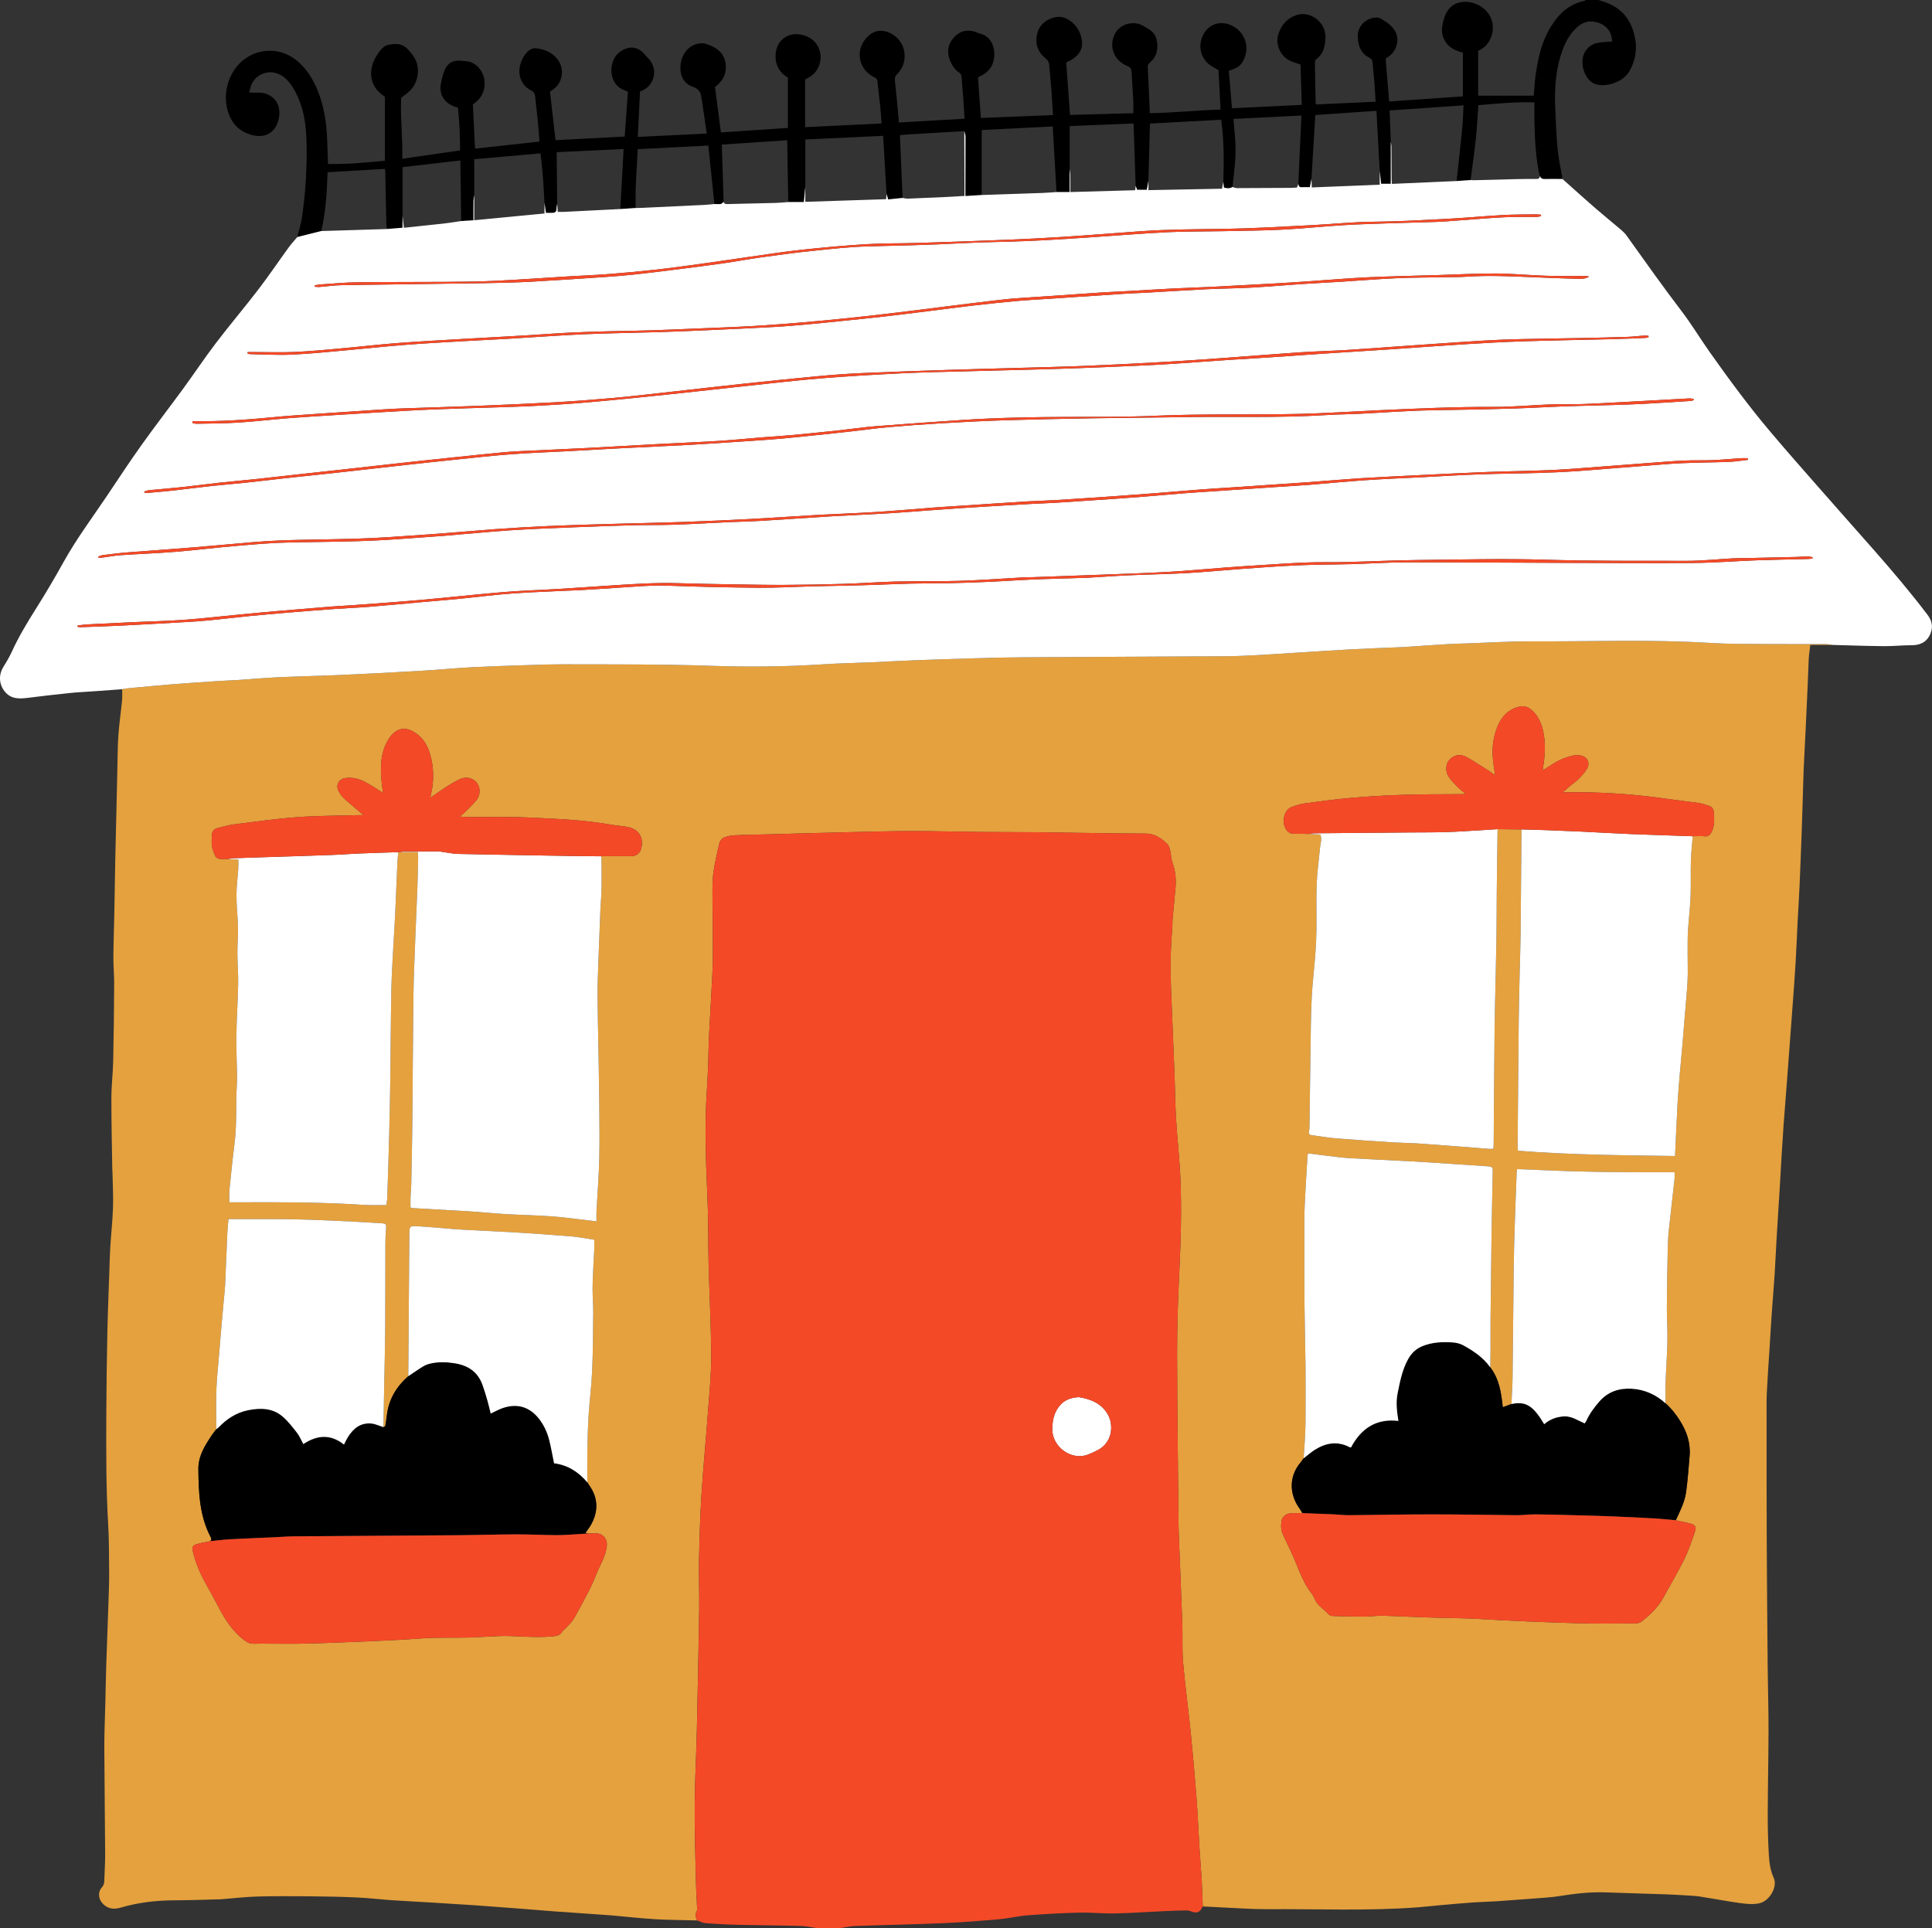 <?xml version="1.0" encoding="UTF-8" standalone="no"?><svg xmlns="http://www.w3.org/2000/svg" xmlns:xlink="http://www.w3.org/1999/xlink" fill="#000000" height="490.5" preserveAspectRatio="xMidYMid meet" version="1.1" viewBox="0.0 -0.0 491.4 490.5" width="491.4" zoomAndPan="magnify">
 <rect x="0.0" y="-0.0" width="491.4" height="490.5" fill="#333333" stroke="none"/>
 <defs>
  <clipPath id="clip1">
   <path d="m0 33h491.39v345h-491.39z"/>
  </clipPath>
  <clipPath id="clip2">
   <path d="m19 54h443v436.51h-443z"/>
  </clipPath>
 </defs>
 <g id="surface1">
  <g id="change1_1"><path d="m101.31 216.76c0.24-0.01 0.48-0.03 0.73-0.05h4.25c0.03 0.68 0.08 1.13 0.07 1.58-0.06 2.54-0.11 5.08-0.2 7.62-0.15 4.01-0.35 8.02-0.5 12.04-0.18 5.03-0.43 10.07-0.5 15.1-0.14 10.89-0.17 21.78-0.28 32.67-0.05 5.21-0.17 10.42-0.28 15.63-0.02 1.05-0.14 2.1-0.18 3.16-0.03 0.88-0.01 1.75-0.01 2.64 0.28 0.07 0.43 0.14 0.6 0.15 3.25 0.19 6.5 0.38 9.75 0.56 1.73 0.1 3.46 0.17 5.19 0.3 2.95 0.21 5.9 0.5 8.85 0.67 3.75 0.22 7.52 0.28 11.28 0.55 3.07 0.22 6.12 0.64 9.19 0.99 0.74 0.08 1.47 0.18 2.45 0.3 0-0.94-0.04-1.74 0-2.53 0.23-4.39 0.58-8.78 0.7-13.17 0.12-4.57 0.04-9.14 0.01-13.71-0.04-4.41-0.13-8.81-0.2-13.21-0.08-4.92-0.21-9.83-0.24-14.74-0.02-2.71 0.09-5.42 0.19-8.12 0.16-4.61 0.34-9.22 0.53-13.83 0.08-1.77 0.27-3.54 0.29-5.32 0.05-2.74-0.01-5.49-0.02-8.23 0.38-0.01 0.75-0.04 1.13-0.04 2.16 0 4.32 0.03 6.49 0.01 1.37-0.02 2.28-0.83 2.55-2.16 0.55-2.64-0.67-4.62-3.3-5.21-1.36-0.31-2.77-0.36-4.15-0.6-7.11-1.27-14.31-1.54-21.49-1.87-5.07-0.23-10.16-0.09-15.25-0.13-0.6 0-1.21-0.06-2.08-0.1 0.48-0.37 0.77-0.53 1-0.76 1.1-1.11 2.28-2.15 3.26-3.36 1.15-1.41 1.08-3.37 0.06-4.58-1.04-1.21-2.76-1.56-4.41-0.74-1.25 0.62-2.45 1.34-3.62 2.1-1.23 0.79-2.4 1.66-3.73 2.6 0.07-0.38 0.1-0.58 0.15-0.79 0.72-3.05 0.8-6.1 0.11-9.18-0.65-2.88-1.86-5.35-4.53-6.88-2.09-1.2-3.99-0.92-5.576 0.88-0.469 0.53-0.86 1.15-1.199 1.78-1.379 2.55-1.571 5.33-1.465 8.15 0.058 1.59 0.304 3.18 0.465 4.75-1.375-0.86-2.731-1.79-4.165-2.58-1.691-0.93-3.511-1.5-5.48-1.17-1.574 0.27-2.352 1.71-1.691 3.15 0.281 0.6 0.656 1.2 1.121 1.67 0.832 0.84 1.758 1.59 2.652 2.37 0.797 0.69 1.602 1.37 2.602 2.22h-1.09c-5.203 0.16-10.422 0.12-15.61 0.51-5.441 0.4-10.855 1.17-16.273 1.85-1.375 0.17-2.723 0.58-4.078 0.91-1.059 0.27-1.516 1-1.504 2.07 0.008 0.84-0.117 1.71 0.027 2.53 0.16 0.9 0.492 1.78 0.895 2.6 0.164 0.33 0.691 0.61 1.09 0.67 0.699 0.1 1.425 0.02 2.14 0.02 0.824 0.04 1.649 0.09 2.59 0.13 0 0.84 0.039 1.56-0.008 2.27-0.148 2.28-0.468 4.55-0.465 6.82 0.004 2.79 0.332 5.57 0.391 8.36 0.047 2.11-0.168 4.22-0.156 6.33 0.015 2.63 0.25 5.25 0.199 7.87-0.086 4.44-0.394 8.87-0.461 13.31-0.055 3.47 0.152 6.94 0.176 10.41 0.012 1.73-0.176 3.46-0.188 5.2-0.031 3.97 0.02 7.94-0.484 11.91-0.484 3.81-0.871 7.63-1.254 11.45-0.101 1.03-0.016 2.08-0.016 3.26h3.016c9.402-0.04 18.801-0.02 28.195 0.48 1.391 0.08 2.782 0.2 4.176 0.23 1.465 0.04 2.93 0.01 4.5 0.01 0.07-0.47 0.211-1.04 0.238-1.63 0.106-2.57 0.188-5.15 0.266-7.73 0.094-2.97 0.184-5.93 0.25-8.89 0.098-4.27 0.203-8.55 0.258-12.83 0.101-7.83 0.133-15.66 0.277-23.5 0.067-3.67 0.309-7.35 0.499-11.02 0.14-2.79 0.35-5.57 0.48-8.36 0.21-4.43 0.37-8.87 0.57-13.31 0.03-0.84 0.15-1.67 0.23-2.51zm329.23-4.05c1.01 0 2.03-0.1 3.04 0.01 0.89 0.09 1.32-0.31 1.7-0.99 0.89-1.62 0.73-3.35 0.64-5.09-0.05-0.87-0.51-1.43-1.3-1.69-0.8-0.26-1.61-0.54-2.44-0.67-2.73-0.39-5.46-0.69-8.18-1.08-6.89-0.99-13.8-1.56-20.75-1.66-1.86-0.02-3.73 0-5.78 0 0.77-0.66 1.4-1.22 2.05-1.76 0.64-0.54 1.37-1 1.96-1.6 0.79-0.82 1.61-1.66 2.16-2.63 0.9-1.55 0.09-3.09-1.7-3.39-0.62-0.09-1.3-0.11-1.89 0.04-1.17 0.31-2.38 0.64-3.45 1.19-1.46 0.75-2.8 1.7-4.23 2.59 0.04-0.3 0.08-0.59 0.12-0.87 0.54-3.25 0.68-6.49-0.13-9.71-0.47-1.83-1.31-3.49-2.74-4.78-0.99-0.88-2.13-1.17-3.42-0.82-2.57 0.7-4.23 2.44-5.24 4.81-0.98 2.32-1.41 4.79-1.31 7.31 0.06 1.72 0.39 3.43 0.62 5.28-0.54-0.39-1-0.76-1.48-1.07-1.93-1.21-3.83-2.49-5.83-3.59-1.56-0.86-3.24-0.48-4.28 0.69-1.02 1.13-1.14 3.07-0.13 4.48 0.66 0.92 1.47 1.74 2.27 2.55 0.58 0.58 1.25 1.07 1.99 1.7-0.36 0.02-0.52 0.04-0.69 0.04-5.03 0.05-10.08 0.01-15.11 0.17-4.44 0.14-8.89 0.4-13.31 0.78-3.96 0.34-7.91 0.87-11.85 1.41-1.15 0.16-2.3 0.53-3.39 0.94-1.59 0.59-2.55 3.22-1.55 5.31 0.39 0.81 1.09 1.5 2.2 1.47 1.3-0.03 2.62 0.03 3.93 0.05 0.92 0.04 1.85 0.09 2.79 0.14 0.48 1.19 0.01 2.3-0.09 3.41-0.27 3.03-0.72 6.05-0.84 9.08-0.15 3.85-0.01 7.71-0.06 11.57-0.03 2.15-0.12 4.31-0.29 6.46-0.27 3.62-0.73 7.23-0.91 10.86-0.22 4.31-0.25 8.63-0.31 12.95-0.1 6.65-0.17 13.29-0.26 19.95 0 0.38-0.02 0.76-0.11 1.13-0.17 0.7 0.04 1.01 0.78 1.09 1.97 0.23 3.92 0.61 5.9 0.77 4.63 0.38 9.27 0.69 13.91 0.99 2.19 0.15 4.4 0.18 6.59 0.29 1.27 0.07 2.53 0.18 3.79 0.27 3.21 0.24 6.41 0.48 9.61 0.72 1.77 0.14 3.54 0.3 5.31 0.43 0.31 0.02 0.63-0.03 0.99-0.04 0.02-0.45 0.06-0.79 0.07-1.12 0.07-9.57 0.13-19.15 0.23-28.72 0.04-4.28 0.16-8.55 0.25-12.82 0.08-4.03 0.19-8.05 0.24-12.07 0.05-3.6 0.03-7.2 0.07-10.81 0.05-5.25 0.14-10.5 0.21-15.75 2.03 0.02 4.05 0.04 6.08 0.06-0.07 8.73-0.13 17.45-0.22 26.17-0.04 3.43-0.16 6.86-0.24 10.29-0.09 4.23-0.21 8.46-0.25 12.69-0.11 10.43-0.19 20.84-0.28 31.27 0 0.44 0.05 0.89 0.08 1.31 13.42 1.09 26.72 1.15 39.96 1.35 0.23-4.76 0.42-9.33 0.67-13.88 0.14-2.45 0.36-4.89 0.57-7.33 0.22-2.61 0.47-5.22 0.7-7.82 0.2-2.32 0.38-4.64 0.57-6.95 0.23-2.91 0.54-5.81 0.68-8.72 0.11-2.32 0-4.66 0.01-6.99 0.01-1.82-0.02-3.65 0.08-5.46 0.18-2.95 0.55-5.9 0.67-8.85 0.12-3-0.01-6.02 0.08-9.02 0.06-2.11 0.3-4.21 0.47-6.32zm-280.91 177.36c-0.22-0.05-0.45-0.09-0.73-0.15 0.51-0.74 1.02-1.36 1.41-2.05 1.5-2.68 1.86-5.48 0.57-8.34-0.39-0.88-1-1.65-1.5-2.48 0-2.58-0.04-5.17 0.01-7.75 0.06-3.09 0.12-6.18 0.32-9.26 0.24-3.79 0.74-7.58 0.9-11.37 0.22-4.95 0.24-9.9 0.28-14.86 0.02-1.98-0.18-3.97-0.17-5.95 0.01-2.12 0.14-4.23 0.23-6.35 0.05-1.18 0.15-2.36 0.19-3.54 0.04-0.87 0.01-1.74 0.01-2.61-2.06-0.31-3.93-0.71-5.81-0.86-4.89-0.41-9.78-0.73-14.68-1.04-3.75-0.23-7.51-0.37-11.27-0.57-1.39-0.07-2.78-0.17-4.18-0.27-2.94-0.23-5.89-0.53-8.84-0.69-2.24-0.13-2.23-0.05-2.25 2.16-0.09 12-0.18 23.98-0.28 35.97-2.97 2.61-4.91 5.79-5.414 9.76-0.125 0.97-0.25 1.93-0.418 2.89-0.02 0.13-0.313 0.2-0.481 0.3 0.067-3.68 0.133-7.37 0.2-11.05 0.085-4.61 0.218-9.23 0.25-13.84 0.05-7.3 0.023-14.59 0.046-21.88 0.004-1.22 0.055-2.45 0.168-3.67 0.106-1.16 0-1.34-1.16-1.41-2.785-0.16-5.57-0.36-8.359-0.49-4.438-0.2-8.879-0.41-13.32-0.51-4.45-0.09-8.903-0.05-13.352-0.07h-3.887c-0.093 1.12-0.23 2.29-0.285 3.46-0.199 4.43-0.359 8.88-0.562 13.31-0.047 1.1-0.188 2.19-0.289 3.28-0.231 2.57-0.473 5.14-0.696 7.7-0.199 2.28-0.379 4.55-0.562 6.83-0.242 2.94-0.578 5.89-0.684 8.84-0.121 3.35-0.027 6.7-0.027 10.04-0.336 0.44-0.696 0.86-1 1.32-1.801 2.69-3.594 5.42-3.555 8.81 0.067 5.91 0.258 11.8 3.082 17.21 0.207 0.4 0.356 0.78-0.078 1.13-1.152 0.25-2.328 0.43-3.453 0.78-1.051 0.32-1.211 0.75-0.953 1.84 0.656 2.77 1.742 5.38 3.125 7.87 1.047 1.88 2.101 3.77 3.094 5.68 1.824 3.52 3.832 6.87 7.164 9.24 0.671 0.47 1.308 0.7 2.097 0.68 0.973-0.03 1.946-0.02 2.922-0.02 3.641 0 7.285 0.07 10.922-0.03 5.125-0.13 10.242-0.36 15.363-0.57 3.129-0.13 6.258-0.29 9.382-0.46 2.24-0.13 4.48-0.35 6.72-0.42 3.21-0.08 6.43-0.01 9.65-0.09 3.51-0.09 7.03-0.49 10.53-0.36 3.48 0.14 6.93 0.39 10.41 0.09 1.12-0.1 2.09-0.26 2.66-1.35 0.09-0.17 0.31-0.28 0.46-0.42 0.63-0.66 1.31-1.28 1.88-1.99 0.45-0.55 0.79-1.2 1.14-1.83 1.11-2.04 2.23-4.07 3.28-6.14 0.67-1.31 1.26-2.67 1.8-4.04 0.94-2.38 2.4-4.55 2.69-7.18 0.2-1.8-0.88-3.18-2.68-3.27-0.67-0.04-1.35 0.02-2.03 0.04zm181.94-19.12c-0.27 0.37-0.53 0.76-0.83 1.12-3 3.58-2.78 8.18-0.15 11.72 0.25 0.33 0.43 0.72 0.64 1.09-0.93 0-1.87-0.02-2.8 0.02-1.22 0.06-2.32 0.87-2.48 1.99-0.18 1.16-0.16 2.32 0.37 3.46 1.28 2.67 2.56 5.34 3.65 8.08 0.8 2.02 1.65 3.98 2.85 5.79 0.53 0.82 1.22 1.57 1.56 2.46 0.68 1.78 2.37 2.57 3.49 3.91 0.23 0.29 0.75 0.45 1.15 0.46 2.62 0.09 5.24 0.17 7.86 0.16 1.61 0 3.21-0.26 4.82-0.23 4.53 0.13 9.05 0.4 13.58 0.5 3.85 0.1 7.69 0.13 11.54 0.36 8.12 0.5 16.25 0.8 24.37 1.05 4.95 0.15 9.92 0.06 14.88 0.04 0.47 0 1.04-0.16 1.41-0.44 2.3-1.76 4.34-3.76 5.74-6.36 1.7-3.17 3.57-6.25 5.15-9.47 1.09-2.23 1.9-4.61 2.7-6.96 0.48-1.41 0.11-1.86-1.38-2.22-1.15-0.27-2.31-0.53-3.46-0.79 1.09-2.33 2.29-4.64 2.63-7.22 0.41-3.04 0.64-6.12 0.89-9.18 0.27-3.29-0.75-6.22-2.5-8.98-1.02-1.61-2.18-3.09-3.62-4.35 0-1.86-0.05-3.73 0.02-5.59 0.12-3.43 0.39-6.85 0.45-10.27 0.06-2.79-0.15-5.59-0.14-8.38 0.02-4.79 0.11-9.57 0.21-14.36 0.03-1.81 0.1-3.64 0.29-5.45 0.45-4.32 0.98-8.64 1.45-12.96 0.06-0.56 0.01-1.14 0.01-1.77-4.67 0-9.12 0.03-13.57-0.02-4.4-0.04-8.81-0.12-13.21-0.25-4.42-0.14-8.83-0.36-13.24-0.53-0.08 0.38-0.13 0.55-0.13 0.71-0.18 4.65-0.36 9.3-0.51 13.95-0.12 3.6-0.21 7.2-0.25 10.8-0.12 9.19-0.17 18.39-0.29 27.58-0.03 2.24-0.19 4.48-0.29 6.72-0.71 0.26-1.41 0.52-2.2 0.81-0.39-3.61-0.88-7.16-3.17-10.13 0.02-1.51 0.05-3.03 0.05-4.54 0.01-2.67-0.02-5.35 0.01-8.01 0.07-7.21 0.15-14.41 0.25-21.61 0.08-5.17 0.2-10.33 0.3-15.5 0.03-1.28-0.1-1.41-1.31-1.49-2.54-0.18-5.06-0.35-7.59-0.51-3.93-0.26-7.85-0.54-11.78-0.75-5.19-0.29-10.39-0.49-15.58-0.8-2.19-0.13-4.37-0.45-6.55-0.7-1.37-0.16-2.74-0.35-4.14-0.53-0.06 0.24-0.14 0.39-0.15 0.55-0.25 4.39-0.55 8.78-0.74 13.17-0.11 2.66-0.05 5.32-0.06 7.98 0 5.46-0.03 10.92 0.02 16.37 0.05 5.26 0.2 10.51 0.26 15.76 0.04 4.11 0.02 8.22 0.01 12.33 0 1.66 0 3.31-0.08 4.96-0.09 2.15-0.27 4.3-0.41 6.45zm134.61-206.9h-5.74c-0.14 1.3-0.32 2.42-0.39 3.54-0.12 2.32-0.17 4.65-0.28 6.98-0.16 3.75-0.34 7.51-0.52 11.27-0.16 3.29-0.35 6.58-0.49 9.87-0.12 3.05-0.18 6.09-0.28 9.14-0.07 2.32-0.14 4.65-0.23 6.97-0.17 4.48-0.33 8.96-0.53 13.44-0.13 2.99-0.33 5.99-0.49 8.98-0.18 3.59-0.31 7.18-0.53 10.77-0.21 3.58-0.49 7.15-0.75 10.73-0.24 3.41-0.5 6.82-0.76 10.23-0.26 3.37-0.51 6.73-0.76 10.1-0.25 3.32-0.52 6.65-0.77 9.97-0.18 2.57-0.34 5.14-0.5 7.71-0.18 3-0.33 5.99-0.52 8.98-0.24 4.01-0.52 8.01-0.75 12.02-0.19 3.16-0.32 6.32-0.52 9.48-0.21 3.29-0.5 6.57-0.73 9.86-0.2 2.82-0.35 5.64-0.53 8.46-0.25 3.88-0.53 7.76-0.72 11.64-0.1 2.03-0.06 4.07-0.06 6.1 0.01 10.22-0.02 20.44 0.03 30.66 0.05 11.1 0.15 22.19 0.25 33.3 0.05 5.25 0.22 10.5 0.21 15.75-0.01 7.2-0.18 14.39-0.2 21.6-0.01 3.34 0.08 6.69 0.27 10.02 0.12 2.05 0.35 4.09 1.25 6.04 1.08 2.36-1.16 5.99-3.75 6.49-1.71 0.33-3.38 0.12-5.03-0.11-3.34-0.47-6.66-1.11-9.98-1.63-1.04-0.16-2.11-0.21-3.16-0.27-1.77-0.11-3.54-0.21-5.31-0.28-5.2-0.18-10.4-0.34-15.61-0.51-3.94-0.13-7.83 0.33-11.72 0.95-1.95 0.32-3.94 0.42-5.92 0.58-3.36 0.26-6.73 0.51-10.1 0.74-1.94 0.13-3.89 0.15-5.83 0.29-2.77 0.19-5.54 0.45-8.32 0.7-1.97 0.17-3.94 0.4-5.92 0.55-12.73 0.96-25.49 0.38-38.24 0.47-3.96 0.02-7.94-0.31-11.91-0.48-1.47-0.06-2.95-0.15-4.43-0.22-0.09-2.33-0.14-4.66-0.27-6.98-0.15-2.54-0.39-5.07-0.54-7.6-0.26-4.19-0.43-8.37-0.74-12.55-0.43-5.53-0.9-11.06-1.45-16.58-0.62-6.15-1.46-12.28-2-18.43-0.28-3.24-0.08-6.52-0.19-9.79-0.27-7.4-0.59-14.8-0.88-22.2-0.05-1.15-0.07-2.29-0.09-3.44-0.13-14.45-0.34-28.9-0.36-43.34-0.01-6.73 0.23-13.47 0.55-20.19 0.39-8.26 0.66-16.51 0.26-24.77-0.25-4.91-0.79-9.79-1.09-14.7-0.22-3.72-0.23-7.45-0.38-11.17-0.28-7.32-0.61-14.64-0.89-21.96-0.18-4.95-0.13-9.91 0.31-14.85 0.08-0.89 0.02-1.78 0.1-2.67 0.23-2.69 0.54-5.38 0.75-8.07 0.17-2.13-0.05-4.21-0.8-6.25-0.35-0.97-0.32-2.08-0.58-3.1-0.14-0.59-0.35-1.28-0.78-1.67-1.51-1.41-3.08-2.58-5.39-2.59-9.28-0.04-18.56-0.23-27.83-0.34-4.41-0.05-8.82-0.02-13.23-0.06-6.14-0.06-12.28-0.23-18.43-0.23-5.37 0-10.75 0.15-16.13 0.28-6.9 0.16-13.81 0.36-20.71 0.55-2.74 0.07-5.49 0.09-8.24 0.23-0.95 0.05-1.94 0.23-2.81 0.61-0.49 0.21-0.97 0.88-1.1 1.43-0.58 2.42-1.14 4.86-1.5 7.32-0.26 1.84-0.26 3.72-0.26 5.58 0.01 5.47 0.15 10.93 0.1 16.4-0.03 3.38-0.29 6.76-0.45 10.15-0.24 4.86-0.62 9.72-0.68 14.58-0.05 3.95-0.37 7.87-0.56 11.8-0.2 4.19-0.19 8.38-0.11 12.58 0.1 5.03 0.41 10.07 0.54 15.1 0.12 4.49 0.07 8.98 0.18 13.47 0.2 7.83 0.63 15.66 0.66 23.49 0.02 4.73-0.48 9.47-0.82 14.2-0.52 6.97-1.2 13.92-1.64 20.89-0.35 5.49-0.52 11-0.63 16.5-0.09 4.32 0.1 8.64 0.04 12.96-0.16 10.13-0.36 20.25-0.59 30.37-0.14 6.35-0.51 12.7-0.55 19.05-0.05 6.47 0.16 12.95 0.3 19.43 0.05 2.41 0.22 4.82 0.32 7.23 0.01 0.2-0.05 0.42-0.14 0.6-0.44 0.8-0.25 1.55 0.14 2.29-3.51-0.09-7.03-0.1-10.53-0.3-3.7-0.22-7.4-0.64-11.09-0.97-1.27-0.11-2.53-0.18-3.79-0.27-3.67-0.25-7.33-0.5-10.99-0.77-3.24-0.25-6.48-0.52-9.72-0.77-3.41-0.26-6.81-0.52-10.22-0.76-4.01-0.27-8.01-0.52-12.01-0.76-3.04-0.19-6.08-0.32-9.111-0.53s-6.054-0.57-9.086-0.71c-3.847-0.18-7.699-0.25-11.55-0.29-4.493-0.04-8.989-0.08-13.477 0.04-3.117 0.08-6.226 0.45-9.34 0.69-0.172 0.02-0.34 0.03-0.508 0.03-3.765 0.09-7.531 0.24-11.3 0.25-4.715 0.01-9.344 0.52-13.883 1.86-1.817 0.54-3.516 0.33-4.82-1.29-0.891-1.11-0.977-2.77-0.008-3.83 0.468-0.52 0.629-1.04 0.64-1.71 0.051-2.24 0.235-4.48 0.223-6.72-0.047-9.02-0.188-18.05-0.219-27.07-0.011-3.77 0.168-7.53 0.258-11.3 0.078-3.29 0.137-6.6 0.242-9.9 0.157-4.98 0.356-9.97 0.524-14.96 0.09-2.74 0.226-5.49 0.211-8.24-0.024-4.23-0.02-8.47-0.266-12.69-0.543-9.36-0.5-18.71-0.461-28.07 0.027-6.86 0.129-13.72 0.27-20.58 0.101-5.03 0.316-10.06 0.488-15.09 0.074-2.24 0.121-4.48 0.258-6.72 0.207-3.33 0.59-6.65 0.691-9.98 0.094-3.08-0.09-6.17-0.152-9.26-0.004-0.12-0.032-0.25-0.035-0.38-0.086-6.05-0.243-12.11-0.231-18.16 0.008-3.17 0.399-6.33 0.465-9.49 0.141-6.48 0.207-12.96 0.246-19.44 0.016-2.32-0.215-4.65-0.199-6.97 0.019-3.64 0.164-7.28 0.234-10.92 0.09-4.52 0.149-9.05 0.238-13.57 0.075-3.73 0.172-7.45 0.262-11.18 0.09-3.89 0.172-7.78 0.266-11.67 0.074-3 0.066-6.01 0.269-9.01 0.2-2.94 0.645-5.86 0.93-8.8 0.098-0.96 0.035-1.95 0.043-2.92 0.457-0.08 0.914-0.19 1.375-0.23 3.785-0.35 7.57-0.72 11.359-1.03 3.836-0.3 7.672-0.55 11.512-0.81 1.774-0.12 3.547-0.17 5.32-0.28 3.332-0.23 6.661-0.53 9.997-0.69 4.734-0.22 9.472-0.32 14.21-0.51 3.68-0.15 7.356-0.33 11.032-0.52 3.336-0.17 6.673-0.35 10.003-0.54 1.4-0.08 2.79-0.18 4.18-0.27 3.33-0.24 6.66-0.54 10-0.71 4.18-0.22 8.37-0.36 12.55-0.49 3.6-0.12 7.2-0.25 10.8-0.25 12.5 0.03 24.99-0.05 37.49 0.38 9.48 0.33 18.98 0.23 28.46-0.38 4.18-0.28 8.37-0.35 12.56-0.53 3.5-0.15 7.01-0.36 10.52-0.49 5.07-0.2 10.15-0.37 15.23-0.51 3.93-0.12 7.87-0.23 11.81-0.25 17.38-0.11 34.76-0.17 52.13-0.27 2.59-0.02 5.17-0.13 7.74-0.27 4.19-0.23 8.36-0.51 12.54-0.77 3.97-0.24 7.93-0.53 11.9-0.73 4.31-0.23 8.63-0.38 12.94-0.56 0.3-0.01 0.59-0.03 0.89-0.05 3.46-0.23 6.91-0.49 10.37-0.69 1.99-0.12 3.98-0.16 5.96-0.23 4.95-0.17 9.9-0.5 14.85-0.48 15.38 0.06 30.76-0.55 46.14 0.39 4.35 0.27 8.72 0.24 13.08 0.28 5.38 0.04 10.77 0 16.15 0.02 0.67 0 1.33 0.13 2 0.21" fill="#e4a13e"/></g>
  <g id="change2_1"><path d="m161.66 48.637c0.05-1.207 0.11-2.414 0.16-3.617-0.05 1.203-0.11 2.41-0.16 3.617zm210.48 293.54c-0.75-0.41-1.68-0.63-2.54-0.7-2.63-0.19-5.24-0.1-7.74 0.9-1.66 0.66-2.84 1.78-3.7 3.32-1.53 2.75-2.09 5.78-2.7 8.81-0.45 2.28-0.16 4.54 0.22 6.92-5.69-0.66-9.5 1.94-12.06 6.76-0.11-0.02-0.25-0.02-0.35-0.08-3.11-1.62-6.06-1.1-8.88 0.69-0.99 0.63-1.88 1.43-2.82 2.15-0.27 0.37-0.53 0.76-0.83 1.12-3 3.58-2.78 8.18-0.15 11.72 0.25 0.33 0.43 0.72 0.64 1.09 2.66 0.1 5.32 0.19 7.98 0.31 1.31 0.06 2.61 0.23 3.92 0.22 7.03-0.05 14.06-0.21 21.09-0.21 7.2 0 14.4 0.16 21.6 0.21 1.61 0.01 3.21-0.22 4.81-0.21 3.68 0.04 7.36 0.15 11.05 0.25 2.7 0.07 5.41 0.14 8.11 0.25 3.67 0.15 7.35 0.32 11.02 0.53 1.81 0.1 3.61 0.31 5.42 0.46 1.09-2.33 2.29-4.64 2.63-7.22 0.41-3.04 0.64-6.12 0.89-9.18 0.27-3.29-0.75-6.22-2.5-8.98-1.02-1.61-2.18-3.09-3.62-4.35-2.42-2.21-5.32-3.51-8.54-3.71-3.17-0.21-6.07 0.7-8.29 3.24-1.32 1.51-2.49 3.09-3.32 4.92-0.1 0.22-0.26 0.41-0.42 0.65-1.74-0.73-3.3-1.88-5.24-1.78-1.89 0.1-3.61 0.73-5.06 1.99-2.81-4.76-4.71-5.91-8.33-5.13-0.71 0.26-1.41 0.52-2.2 0.81-0.39-3.61-0.88-7.16-3.17-10.13-1.78-2.52-4.27-4.18-6.92-5.64zm-277.74 19.91c-2.773-0.24-4.597 1.32-5.964 3.54-0.329 0.53-0.579 1.11-0.942 1.82-3.441-2.75-6.894-2.42-10.34-0.13-0.562-1.02-0.972-2.06-1.632-2.9-1.172-1.49-2.344-3.04-3.79-4.23-2.507-2.06-5.546-2.09-8.574-1.49-2.949 0.58-5.394 2.14-7.468 4.29-0.208 0.21-0.454 0.38-0.68 0.56-0.336 0.44-0.696 0.86-1 1.32-1.801 2.69-3.594 5.42-3.555 8.81 0.067 5.91 0.258 11.8 3.082 17.21 0.207 0.4 0.356 0.78-0.078 1.13 1.633-0.16 3.266-0.38 4.898-0.47 3.84-0.21 7.68-0.36 11.52-0.53 1.73-0.08 3.461-0.22 5.191-0.23 14.059-0.11 28.114-0.18 42.174-0.29 4.7-0.04 9.4-0.2 14.09-0.21 3.47-0.01 6.94 0.19 10.4 0.2 2.11 0 4.22-0.21 6.32-0.32 0.53-0.03 1.06-0.07 1.58-0.1-0.22-0.05-0.45-0.09-0.73-0.15 0.51-0.74 1.02-1.36 1.41-2.05 1.5-2.68 1.86-5.48 0.57-8.34-0.39-0.88-1-1.65-1.5-2.48-2.24-2.64-4.97-4.41-8.45-4.84-0.41-2.01-0.75-3.96-1.23-5.88-0.49-1.99-1.36-3.84-2.62-5.46-2.26-2.88-5.36-4.01-9.16-2.73-1.03 0.35-1.99 0.91-3.11 1.42-0.27-1.09-0.52-2.22-0.84-3.33-0.38-1.33-0.78-2.67-1.25-3.97-1.18-3.29-3.65-4.94-7.01-5.48-2.03-0.33-4.05-0.41-6.05 0.02-0.7 0.14-1.4 0.39-2.01 0.75-1.3 0.79-2.54 1.67-3.81 2.51-2.97 2.61-4.91 5.79-5.414 9.76-0.125 0.97-0.25 1.93-0.418 2.89-0.02 0.13-0.313 0.2-0.481 0.3-1.043-0.32-2.066-0.83-3.129-0.92zm312.21-362.09c0.59 0.195 1.18 0.383 1.76 0.594 4.1 1.461 6.44 4.371 7.4 8.602 0.74 3.246 0.23 6.2-1.4 9.028-1.48 2.574-5.95 4.168-8.73 3.121-0.12-0.043-0.23-0.106-0.34-0.16-1.78-0.891-3.01-3.536-2.78-5.996 0.19-2.09 1.6-3.79 3.76-4.262 1.22-0.266 2.5-0.25 3.76-0.364-0.09-3.332-2.52-4.839-5-5.093-1.49-0.156-2.89 0.5-4.03 1.562-2.12 1.977-3.26 4.5-4.08 7.196-1.27 4.218-1.55 8.558-1.37 12.933 0.15 3.594 0.28 7.192 0.62 10.766 0.24 2.554 0.82 5.078 1.25 7.613-1.52-0.004-3.04-0.051-4.55 0.004-0.66 0.023-1-0.258-1.26-0.777-0.99-4.442-1.22-8.954-1.33-13.477-0.04-1.68-0.01-3.359-0.01-5.23-4.92-0.211-9.55 0.328-14.26 0.687-0.02 0.34-0.04 0.625-0.06 0.914-0.19 2.528-0.3 5.063-0.57 7.578-0.39 3.528-0.89 7.043-1.35 10.559-1.19 0.086-2.38 0.168-3.56 0.254 0.47-4.367 0.98-8.735 1.41-13.106 0.2-2.007 0.24-4.027 0.36-6.148-6.36 0.437-12.57 0.867-18.81 1.301 0.1 2.757 0.2 5.375 0.3 7.992v10.652h-2.45c-0.13-1.117-0.24-2.187-0.36-3.258-0.27-5.05-0.55-10.105-0.83-15.293-5.26 0.364-10.34 0.711-15.55 1.071-0.33 5.48-0.66 10.875-0.99 16.265-0.12 0.637-0.24 1.278-0.4 2.086-0.7 0-1.4-0.027-2.1 0.008-0.64 0.035-0.77-0.363-0.83-0.851 0.26-5.727 0.51-11.454 0.78-17.379-5.84 0.293-11.52 0.578-17.29 0.867 0.06 0.562 0.1 0.972 0.13 1.387 0.12 1.429 0.27 2.859 0.36 4.293 0.23 3.906-0.29 7.765-0.74 11.628-0.7 0.442-1.42 0.372-2.18 0.137-0.05-0.519-0.09-0.98-0.14-1.437 0.15-5.239 0.21-10.469-0.54-15.801-6.08 0.324-12.09 0.644-18.12 0.965-0.13 4.972-0.26 9.789-0.39 14.605-0.14 0.723-0.26 1.445-0.41 2.235h-2.45c-0.14-0.36-0.27-0.665-0.39-0.965-0.17-5.231-0.35-10.457-0.53-15.895-5.46 0.223-10.8 0.438-16.25 0.66v10.891 5.887h-3.35c-0.32-5.52-0.64-11.039-0.97-16.676-6.07 0.301-12.1 0.605-18.06 0.902v16.531c-1.33 0.083-2.65 0.168-4.15 0.262v-1.656c0.01-4.477 0.03-8.953 0.03-13.43 0-0.472-0.19-0.945-0.3-1.418-4.77 0.278-9.54 0.551-14.31 0.836-0.7 0.039-1.41 0.125-2.07 0.184 0.23 5.406 0.45 10.687 0.68 15.965-1.23 0.129-2.45 0.254-3.66 0.382-0.18-0.605-0.3-0.996-0.42-1.386-0.29-4.891-0.57-9.782-0.86-14.793-6.74 0.312-13.22 0.621-19.8 0.929v12.082c-0.12 1.239-0.24 2.473-0.37 3.829h-3.97c-0.08-5.223-0.17-10.45-0.26-15.719-5.61 0.371-11.11 0.734-16.64 1.101 0.16 4.965 0.31 9.77 0.46 14.579-0.24 0.187-0.45 0.496-0.71 0.535-0.53 0.082-1.09 0.015-1.63 0.011-0.51-4.945-1.03-9.89-1.55-14.875-6.11 0.313-12.01 0.614-17.95 0.918-0.13 2.442-0.26 4.758-0.39 7.079-0.05 1.203-0.11 2.41-0.16 3.617v4.273c-1.3 0.086-2.59 0.176-3.89 0.262 0.28-5.051 0.56-10.102 0.85-15.27-5.74 0.27-11.38 0.536-17.03 0.801 0.04 4.488 0.09 8.832 0.13 13.18-0.06 0.402-0.18 0.808-0.17 1.207 0.02 0.695-0.32 1.012-0.95 1.047-0.6 0.035-1.2 0.008-1.74 0.008-0.14-0.969-0.25-1.743-0.37-2.516-0.22-4.168-0.44-8.332-1.03-12.613-5.64 0.496-11.14 0.98-16.84 1.48v9.102c-0.07 0.488-0.18 0.976-0.19 1.468-0.03 1.59-0.01 3.18-0.01 4.969-1.14 0.07-2.13 0.129-3.12 0.192-0.07-5.067-0.14-10.129-0.21-15.418-4.99 0.578-9.83 1.144-14.71 1.711v12.398 3.008c-1.45 0.121-2.689 0.226-3.927 0.328-0.066-0.41-0.18-0.816-0.187-1.227-0.098-4.312-0.176-8.625-0.266-12.937-0.008-0.367-0.039-0.735-0.062-1.141-4.934 0.293-9.762 0.578-14.614 0.867-0.195 5.102-0.445 10.079-1.613 14.954-2.031 0.507-4.059 1.015-6.09 1.527 0.422-1.77 0.996-3.516 1.238-5.305 0.438-3.265 0.801-6.554 0.969-9.847 0.176-3.551 0.25-7.122 0.074-10.672-0.222-4.383-1.14-8.653-3.562-12.434-1.067-1.664-2.399-3.035-4.453-3.527-2.485-0.594-5.293 0.91-6.059 3.347-0.156 0.481-0.269 0.977-0.39 1.469-0.016 0.063 0.046 0.145 0.078 0.242 0.867 0 1.742-0.043 2.617 0.004 3.258 0.18 5.832 2.914 4.64 7.11-0.925 3.269-3.546 4.625-7.078 3.55-2.617-0.793-4.386-2.418-5.437-5.058-2.113-5.313 0.035-12.008 4.976-14.824 3.922-2.235 8.618-1.856 12.145 0.968 1.816 1.453 3.183 3.266 4.285 5.297 1.926 3.563 2.844 7.434 3.297 11.395 0.32 2.812 0.293 5.66 0.422 8.492 0.015 0.375 0.039 0.746 0.062 1.219 4.875 0.078 9.657-0.383 14.453-0.832v-16.301c-3.761-2.281-4.597-6.555-2.043-10.535 0.411-0.641 0.86-1.278 1.399-1.801 0.402-0.391 0.953-0.746 1.488-0.852 3.218-0.613 4.398 0.082 6.338 2.77 2.08 2.89 1.26 6.629-0.58 8.676-0.63 0.703-1.47 1.23-2.46 2.043-0.25 4.91 0.42 10.132 0.27 15.496 4.92-0.711 9.72-1.407 14.71-2.129-0.01-3.598-0.15-7.246-0.55-10.879-0.47-0.156-0.87-0.27-1.26-0.43-2.25-0.941-3.47-2.965-3.12-5.379 0.17-1.164 0.48-2.324 0.88-3.429 0.76-2.082 2.24-2.938 4.44-2.68 0.79 0.09 1.64 0.066 2.36 0.355 4.05 1.645 4.74 7.403 1.25 10.18-0.26 0.211-0.54 0.387-0.75 0.531 0.18 3.77 0.37 7.481 0.55 11.282 5.4-0.59 10.8-1.184 16.39-1.797-0.12-1.528-0.21-3.071-0.36-4.606-0.22-2.234-0.48-4.465-0.71-6.695-0.09-0.789-0.3-1.363-1.13-1.766-2.07-1.007-3.19-3.332-2.86-5.609 0.24-1.645 0.94-3.102 2.1-4.258 0.46-0.457 1.27-0.859 1.89-0.812 2.2 0.175 4.18 0.961 5.63 2.773 1.81 2.273 1.47 5.645-0.81 7.5-0.32 0.266-0.68 0.496-1.08 0.785 0.47 4.047 0.94 8.117 1.42 12.328 5.8-0.3 11.62-0.605 17.59-0.914 0.27-3.75 0.54-7.558 0.82-11.386-0.32-0.149-0.54-0.266-0.77-0.348-4.49-1.57-4.17-7.621-1.39-9.715 2.36-1.785 4.79-1.578 6.6 0.77 0.16 0.199 0.34 0.379 0.52 0.55 3.14 2.989 1.63 7.586-1.88 8.641-0.18 3.75-0.37 7.574-0.57 11.574 5.94-0.289 11.66-0.566 17.54-0.851-0.42-2.883-0.81-5.598-1.21-8.313-0.02-0.207-0.12-0.41-0.13-0.617-0.11-1.488-0.64-2.457-2.26-2.996-2.19-0.735-3.2-2.695-3.1-5.031 0.13-3 1.92-5.407 4.47-5.907 0.61-0.121 1.3-0.16 1.88 0.008 2.36 0.703 4.45 1.91 5.04 4.492 0.59 2.567-0.33 4.746-2.42 6.387-0.1 0.078-0.21 0.149-0.17 0.121 0.51 3.91 1 7.676 1.5 11.571 5.64-0.379 11.27-0.758 17.04-1.149v-12.789c-0.02-0.012-0.18-0.137-0.35-0.246-2.67-1.664-3.25-4.758-2.48-7.246 0.8-2.574 3.26-3.77 5.43-3.547 1.88 0.188 3.81 1.008 4.88 2.828 1.08 1.84 1.11 3.82 0.19 5.731-0.68 1.418-1.95 2.292-3.3 2.933v12.145c6.53-0.317 12.93-0.629 19.45-0.946-0.11-1.5-0.19-2.886-0.33-4.265-0.22-2.149-0.51-4.289-0.71-6.442-0.06-0.609-0.39-0.847-0.88-1.086-3.54-1.703-4.76-6.054-2.51-9.238 1.84-2.602 4.37-3.308 7.19-1.652 3.55 2.09 4.21 7.125 1.27 10.039-0.58 0.578-0.72 1.062-0.62 1.859 0.35 3.028 0.6 6.067 0.89 9.102 0.03 0.418 0.06 0.836 0.1 1.445 5.57-0.32 11.07-0.637 16.72-0.965-0.12-1.781-0.21-3.457-0.33-5.133-0.13-1.816-0.31-3.628-0.43-5.449-0.03-0.508-0.18-0.847-0.62-1.144-1.24-0.836-1.98-2.067-2.45-3.453-0.8-2.301-0.18-4.325 1.52-5.911 1.6-1.492 3.56-1.645 5.58-0.805 0.11 0.047 0.23 0.117 0.35 0.144 2.79 0.609 3.83 2.86 3.93 4.973 0.14 2.797-1.14 4.863-3.62 5.976-0.15 0.071-0.29 0.168-0.52 0.305 0.24 3.387 0.48 6.789 0.73 10.305 6.09-0.246 12.13-0.488 18.34-0.738-0.14-2.247-0.24-4.383-0.41-6.516-0.16-2.113-0.39-4.219-0.56-6.328-0.06-0.68-0.33-1.102-0.89-1.547-1.89-1.527-2.7-3.543-2.23-5.973 0.44-2.312 1.92-3.699 4.11-4.387 1.41-0.445 2.79-0.238 4.02 0.555 1.67 1.078 2.77 2.645 3.2 4.566 0.56 2.527-0.29 4.218-2.74 5.703-0.32 0.195-0.69 0.32-1.13 0.527 0.31 4.395 0.63 8.805 0.96 13.363 5.32-0.144 10.65-0.289 16.11-0.437 0-1.027 0.04-2.07-0.01-3.106-0.13-2.496-0.33-4.988-0.45-7.484-0.03-0.789-0.37-1.133-1.1-1.43-3.45-1.414-4.78-5.066-3.08-8.273 1.29-2.441 4.79-3.375 7.17-1.918 0.5 0.309 1.01 0.602 1.52 0.914 0.94 0.586 1.58 1.434 1.84 2.488 0.56 2.262 0.15 4.293-1.63 5.91-0.36 0.321-0.63 0.567-0.59 1.145 0.19 3.594 0.33 7.187 0.48 10.781 0.02 0.25 0.01 0.5 0.01 0.965 6.02-0.086 11.93-0.746 18.03-0.91-0.18-3.445-0.36-6.762-0.53-10.035-0.66-0.379-1.27-0.684-1.83-1.055-2.56-1.695-3.44-4.629-2.27-7.469 1.25-3.023 4.3-4.238 7.3-2.902 3.6 1.609 4.97 5.754 3.01 9.156-0.73 1.266-1.32 1.672-3.59 2.426 0.26 3.141 0.53 6.32 0.81 9.547 5.94-0.293 11.73-0.574 17.75-0.867-0.1-3.434-0.21-6.879-0.31-10.258-0.93-0.324-1.75-0.555-2.52-0.895-2.52-1.093-3.96-4.148-3.15-6.773 0.74-2.402 2.26-4.133 4.7-4.941 3.45-1.133 7.39 1.852 7.3 5.621-0.05 2.144-0.41 4.234-2.35 5.64-0.19 0.141-0.33 0.496-0.33 0.746 0.04 3.473 0.12 6.946 0.19 10.418 0 0.074 0.07 0.149 0.16 0.332 4.97-0.23 9.98-0.461 15.09-0.699-0.1-1.707-0.18-3.305-0.31-4.898-0.14-1.731-0.34-3.457-0.47-5.188-0.04-0.523-0.23-0.808-0.72-1.051-2.36-1.172-3.06-3.339-3.02-5.715 0.04-2.453 2.08-4.398 4.49-4.543 0.45-0.027 0.97 0.039 1.35 0.262 1.38 0.816 2.73 1.676 3.61 3.109 1.14 1.855 0.63 4.691-1.2 6.218-0.35 0.297-0.75 0.543-1.18 0.848 0.3 3.543 0.59 7.117 0.9 10.902 6.27-0.433 12.49-0.867 18.76-1.3v-11.125c-1.91-0.496-3.56-1.235-4.54-2.926-0.62-1.082-0.94-2.25-0.75-3.527 0.61-4.227 2.35-6.258 5.54-6.453 3.18-0.195 6.32 1.941 7.13 4.824 0.68 2.43-0.09 6.136-3.5 7.613v11.418h14.12c0.16-1.742 0.25-3.504 0.49-5.246 0.61-4.336 1.56-8.582 3.91-12.371 2.01-3.246 4.63-5.715 8.53-6.5 0.1-0.023 0.19-0.148 0.28-0.223h3.31" fill="#000000"/></g>
  <g clip-path="url(#clip1)" id="change3_1">
   <path d="m412.35 298.16c-4.4-0.04-8.81-0.12-13.21-0.25-4.42-0.14-8.83-0.36-13.24-0.53-0.08 0.38-0.13 0.55-0.13 0.71-0.18 4.65-0.36 9.3-0.51 13.95-0.12 3.6-0.21 7.2-0.25 10.8-0.12 9.19-0.17 18.39-0.29 27.58-0.03 2.24-0.19 4.48-0.29 6.72 3.62-0.78 5.52 0.37 8.33 5.13 1.45-1.26 3.17-1.89 5.06-1.99 1.94-0.1 3.5 1.05 5.24 1.78 0.16-0.24 0.32-0.43 0.42-0.65 0.83-1.83 2-3.41 3.32-4.92 2.22-2.54 5.12-3.45 8.29-3.24 3.22 0.2 6.12 1.5 8.54 3.71 0-1.86-0.05-3.73 0.02-5.59 0.12-3.43 0.39-6.85 0.45-10.27 0.06-2.79-0.15-5.59-0.14-8.38 0.02-4.79 0.11-9.57 0.21-14.36 0.03-1.81 0.1-3.64 0.29-5.45 0.45-4.32 0.98-8.64 1.45-12.96 0.06-0.56 0.01-1.14 0.01-1.77-4.67 0-9.12 0.03-13.57-0.02zm-10.51-86.65c-2.83-0.13-5.67-0.24-8.51-0.35-2.11-0.07-4.23-0.13-6.34-0.19-0.07 8.73-0.13 17.45-0.22 26.17-0.04 3.43-0.16 6.86-0.24 10.29-0.09 4.23-0.21 8.46-0.25 12.69-0.11 10.43-0.19 20.84-0.28 31.27 0 0.44 0.05 0.89 0.08 1.31 13.42 1.09 26.72 1.15 39.96 1.35 0.23-4.76 0.42-9.33 0.67-13.88 0.14-2.45 0.36-4.89 0.57-7.33 0.22-2.61 0.47-5.22 0.7-7.82 0.2-2.32 0.38-4.64 0.57-6.95 0.23-2.91 0.54-5.81 0.68-8.72 0.11-2.32 0-4.66 0.01-6.99 0.01-1.82-0.02-3.65 0.08-5.46 0.18-2.95 0.55-5.9 0.67-8.85 0.12-3-0.01-6.02 0.08-9.02 0.06-2.11 0.3-4.21 0.47-6.32-5.38-0.18-10.76-0.35-16.14-0.57-4.19-0.17-8.37-0.43-12.56-0.63zm59.17-69.78c-0.42-0.07-0.84-0.2-1.26-0.19-0.97 0.01-1.94 0.1-2.91 0.13-4.28 0.1-8.55 0.2-12.83 0.29-1.06 0.02-2.12 0.01-3.18 0.06-3.93 0.21-7.86 0.64-11.79 0.64-11.99-0.02-23.99 0.07-35.98-0.29-10.84-0.33-21.7-0.03-32.55 0.08-6.1 0.07-12.19 0.37-18.29 0.52-3.3 0.08-6.61-0.02-9.92 0.11-4.01 0.15-8.03 0.44-12.04 0.69-2.79 0.18-5.58 0.35-8.36 0.57-4.94 0.37-9.87 0.85-14.81 1.13-6.26 0.35-12.52 0.54-18.79 0.78-5.16 0.2-10.32 0.37-15.48 0.56-0.94 0.03-1.87 0.02-2.8 0.07-5.33 0.3-10.65 0.71-15.98 0.87-5.25 0.17-10.51 0.03-15.77 0.16-4.61 0.11-9.22 0.47-13.82 0.61-5.04 0.16-10.09 0.24-15.13 0.26-4.28 0.02-8.55-0.07-12.83-0.14-4.7-0.07-9.4-0.16-14.11-0.3-5.43-0.16-10.84 0.18-16.25 0.54-4.9 0.32-9.79 0.66-14.7 0.96-4.48 0.27-8.97 0.39-13.44 0.77-7.04 0.59-14.06 1.38-21.1 2-5.78 0.51-11.566 0.91-17.351 1.34-1.773 0.14-3.551 0.19-5.324 0.34-4.641 0.37-9.281 0.76-13.918 1.16-3.035 0.26-6.07 0.55-9.102 0.84-4.843 0.47-9.679 1.02-14.531 1.38-4.137 0.31-8.289 0.38-12.434 0.57-4.015 0.19-8.035 0.38-12.05 0.59-0.821 0.05-1.633 0.18-2.446 0.27 0.004 0.1 0.008 0.21 0.012 0.32 0.195 0.04 0.395 0.12 0.59 0.12 3.344-0.12 6.691-0.22 10.031-0.38 5.539-0.28 11.074-0.6 16.61-0.91 2.027-0.12 4.058-0.24 6.078-0.44 3.496-0.34 6.984-0.76 10.48-1.11 3.031-0.3 6.067-0.56 9.106-0.82 4.089-0.34 8.183-0.67 12.277-0.96 2.996-0.22 6.004-0.33 9-0.57 4.43-0.36 8.852-0.79 13.282-1.18 3.2-0.29 6.41-0.53 9.61-0.85 4.63-0.45 9.25-1.07 13.89-1.39 5.66-0.39 11.34-0.54 17-0.83 3.05-0.15 6.09-0.39 9.13-0.58 4.39-0.27 8.76-0.7 13.18-0.54 7.7 0.29 15.41 0.46 23.12 0.52 4.7 0.03 9.4-0.25 14.1-0.37 4.1-0.1 8.21-0.15 12.32-0.27 5.42-0.14 10.84-0.46 16.25-0.47 7.63 0 15.25-0.3 22.86-0.78 5.11-0.32 10.24-0.39 15.36-0.57 0.93-0.04 1.87-0.03 2.8-0.09 3.42-0.2 6.84-0.46 10.27-0.61 4.95-0.23 9.9-0.29 14.85-0.57 4.73-0.27 9.45-0.74 14.18-1.08 4.64-0.33 9.29-0.69 13.94-0.89 4.53-0.2 9.06-0.18 13.59-0.3 4.66-0.13 9.31-0.45 13.97-0.46 13.18-0.02 26.36 0.09 39.54 0.13 11.2 0.03 22.39 0.12 33.58 0.03 5.37-0.05 10.74-0.48 16.11-0.68 4.32-0.15 8.64-0.22 12.96-0.33 0.39-0.01 0.79-0.06 1.18-0.09 0-0.13 0.01-0.25 0.02-0.37zm-436.01-0.16c0.027 0.13 0.051 0.25 0.078 0.36 0.422-0.04 0.84-0.09 1.262-0.14 1.422-0.19 2.84-0.47 4.269-0.57 4.688-0.31 9.387-0.48 14.071-0.86 5.144-0.42 10.269-1.07 15.41-1.5 4.64-0.4 9.289-0.81 13.937-0.89 9.024-0.17 18.047-0.16 27.053-0.82 3.88-0.29 7.77-0.53 11.65-0.84 5.7-0.46 11.39-1.04 17.09-1.42 5.4-0.35 10.82-0.55 16.23-0.77 5.13-0.21 10.25-0.39 15.37-0.53 3.3-0.08 6.62 0 9.92-0.12 4.73-0.16 9.47-0.44 14.21-0.66 2.7-0.12 5.42-0.17 8.12-0.33 6-0.36 12-0.8 18-1.16 4.99-0.29 9.98-0.47 14.97-0.79 5.7-0.37 11.39-0.86 17.09-1.24 6.09-0.4 12.17-0.74 18.26-1.09 2.15-0.13 4.31-0.18 6.47-0.31 4.77-0.3 9.55-0.63 14.32-0.95 2.7-0.19 5.4-0.38 8.11-0.6 3.58-0.29 7.16-0.62 10.75-0.9 2.95-0.23 5.91-0.4 8.87-0.6 4.6-0.31 9.2-0.63 13.81-0.94 2.91-0.2 5.83-0.36 8.75-0.58 4.72-0.38 9.44-0.85 14.16-1.17 4.82-0.33 9.65-0.52 14.47-0.76 4.94-0.26 9.89-0.57 14.84-0.74 4.95-0.18 9.91-0.2 14.86-0.35 3.09-0.09 6.18-0.23 9.26-0.43 3.59-0.24 7.18-0.55 10.76-0.84 2.49-0.19 4.98-0.39 7.47-0.58 2.96-0.22 5.91-0.51 8.87-0.63 4.02-0.18 8.04-0.18 12.06-0.34 1.59-0.06 3.17-0.34 4.76-0.51l-0.03-0.42c-0.64 0-1.28-0.04-1.92 0-2.32 0.16-4.64 0.39-6.96 0.49-2.5 0.1-5 0-7.5 0.12-3.04 0.14-6.08 0.41-9.12 0.63-3.67 0.28-7.34 0.57-11.01 0.84-4.4 0.32-8.78 0.72-13.18 0.92-5.54 0.25-11.09 0.3-16.63 0.51-5.5 0.21-11 0.49-16.5 0.76-5.03 0.25-10.07 0.48-15.09 0.79-4.86 0.31-9.71 0.74-14.57 1.09-5.91 0.42-11.82 0.81-17.73 1.21-2.92 0.19-5.84 0.36-8.75 0.58-3.93 0.3-7.84 0.65-11.77 0.96-3.71 0.29-7.43 0.56-11.14 0.82-4.73 0.32-9.47 0.65-14.2 0.94-2.49 0.15-4.99 0.19-7.49 0.34-4.73 0.29-9.46 0.63-14.19 0.94-2.96 0.2-5.92 0.36-8.87 0.58-5.02 0.37-10.04 0.84-15.07 1.16-5.07 0.32-10.15 0.48-15.22 0.77-5.45 0.3-10.9 0.7-16.35 0.99-5.75 0.3-11.51 0.56-17.26 0.77-6.35 0.22-12.71 0.33-19.06 0.52-5.16 0.15-10.33 0.29-15.49 0.52-4.39 0.19-8.79 0.46-13.18 0.77-5.66 0.41-11.31 0.94-16.96 1.34-6.46 0.44-12.93 0.96-19.399 1.14-8.468 0.25-16.945 0.13-25.398 0.84-5.102 0.42-10.195 0.93-15.301 1.34-5.652 0.47-11.312 0.84-16.965 1.29-2.062 0.16-4.113 0.44-6.168 0.69-0.379 0.05-0.742 0.24-1.109 0.36zm11.676-16.53c0.023 0.09 0.043 0.18 0.066 0.27 0.192 0.03 0.391 0.1 0.578 0.09 2.235-0.2 4.473-0.37 6.7-0.62 3.238-0.36 6.464-0.8 9.703-1.15 2.859-0.31 5.73-0.53 8.593-0.83 3.493-0.37 6.977-0.8 10.469-1.18 4.207-0.46 8.418-0.89 12.625-1.35 5.801-0.64 11.602-1.31 17.41-1.95 4.2-0.47 8.41-0.93 12.62-1.36 4.8-0.49 9.59-1.04 14.4-1.4 4.86-0.37 9.73-0.53 14.59-0.79 4.52-0.25 9.04-0.52 13.57-0.75 5.75-0.3 11.5-0.53 17.25-0.85 5.32-0.3 10.64-0.67 15.96-1.03 2.54-0.17 5.08-0.34 7.61-0.57 2.99-0.27 5.98-0.59 8.96-0.9 2.99-0.31 5.98-0.62 8.97-0.96 3.02-0.33 6.04-0.77 9.07-1.04 4.47-0.4 8.95-0.73 13.43-0.99 5.36-0.32 10.73-0.6 16.11-0.77 7.62-0.24 15.24-0.39 22.87-0.52 7.24-0.12 14.48-0.14 21.73-0.27 12.5-0.23 25 0.24 37.49-0.55 2.71-0.17 5.42-0.18 8.13-0.31 6.17-0.3 12.34-0.79 18.52-0.9 9.53-0.18 19.06-0.27 28.58-0.77 5.87-0.32 11.77-0.39 17.65-0.57 2.54-0.09 5.08-0.15 7.62-0.29 4.01-0.21 8.02-0.48 12.03-0.74 0.26-0.02 0.51-0.13 0.77-0.19v-0.34c-0.38-0.04-0.76-0.14-1.13-0.12-2.45 0.12-4.89 0.27-7.34 0.41-6.39 0.34-12.77 0.73-19.16 1.01-2.96 0.13-5.93 0.01-8.89 0.11-4.74 0.18-9.48 0.65-14.21 0.63-9.83-0.04-19.65 0.41-29.47 0.86-6.85 0.32-13.69 0.78-20.55 0.93-12.03 0.26-24.06-0.07-36.1 0.46-7.57 0.34-15.16 0.26-22.75 0.3-8.77 0.04-17.53 0.19-26.29 0.77-7.38 0.5-14.77 1-22.16 1.59-3.49 0.29-6.97 0.81-10.47 1.18-3.7 0.39-7.41 0.76-11.12 1.1-2.52 0.22-5.06 0.38-7.59 0.58-3.63 0.3-7.25 0.67-10.88 0.89-4.95 0.31-9.9 0.5-14.85 0.77-6.08 0.32-12.17 0.69-18.26 1.01-5.92 0.3-11.84 0.55-17.76 0.84-1.4 0.07-2.79 0.17-4.18 0.31-3.83 0.37-7.66 0.77-11.49 1.17-5.05 0.53-10.11 1.06-15.15 1.62-5.052 0.55-10.095 1.13-15.141 1.69-3.407 0.38-6.817 0.75-10.223 1.12-3.531 0.39-7.063 0.8-10.598 1.18-3.113 0.33-6.23 0.59-9.343 0.93-3.157 0.34-6.301 0.78-9.457 1.11-2.778 0.3-5.563 0.51-8.344 0.78-0.395 0.04-0.778 0.23-1.168 0.35zm12.254-17.45c0.351 0.07 0.707 0.21 1.054 0.2 3.516-0.08 7.036-0.07 10.539-0.29 4.309-0.28 8.598-0.79 12.903-1.13 4.222-0.33 8.449-0.58 12.676-0.84 6.503-0.41 13.011-0.83 19.518-1.17 4.49-0.24 8.97-0.36 13.46-0.52 5.33-0.18 10.67-0.29 16-0.54 4.99-0.25 9.98-0.56 14.95-1 6.92-0.6 13.82-1.32 20.72-2.04 6.45-0.67 12.87-1.424 19.31-2.108 6.27-0.668 12.54-1.406 18.82-1.914 6.84-0.554 13.69-0.949 20.54-1.285 5.63-0.273 11.26-0.371 16.89-0.523 6.69-0.184 13.39-0.325 20.07-0.52 4.79-0.137 9.57-0.316 14.35-0.508 4.36-0.172 8.72-0.382 13.07-0.586 1.57-0.074 3.13-0.168 4.7-0.277 4.43-0.309 8.86-0.641 13.3-0.941 3.17-0.211 6.34-0.375 9.51-0.586 5.66-0.379 11.31-0.789 16.98-1.164 5.32-0.356 10.64-0.668 15.97-1.028 6.08-0.406 12.16-0.879 18.24-1.254 5.03-0.312 10.07-0.593 15.1-0.754 7.41-0.238 14.82-0.347 22.24-0.535 2.87-0.07 5.75-0.195 8.63-0.312 0.28-0.012 0.56-0.121 0.84-0.184-0.01-0.125-0.01-0.25-0.02-0.375-0.39-0.015-0.77-0.07-1.15-0.047-1.4 0.102-2.78 0.286-4.18 0.329-3.94 0.128-7.87 0.218-11.82 0.296-5.08 0.102-10.16 0.153-15.25 0.27-2.92 0.062-5.84 0.164-8.76 0.336-4.69 0.273-9.38 0.613-14.06 0.93-2.84 0.195-5.66 0.39-8.5 0.593-4.39 0.309-8.78 0.653-13.17 0.918-3.89 0.239-7.79 0.321-11.67 0.582-6.51 0.438-13 0.973-19.51 1.442-4.94 0.355-9.88 0.715-14.83 0.992-6.76 0.383-13.53 0.738-20.29 1.015-5.93 0.243-11.86 0.364-17.78 0.536-5.85 0.168-11.69 0.308-17.53 0.504-7.24 0.242-14.48 0.48-21.72 0.804-3.76 0.168-7.52 0.453-11.27 0.805-6.44 0.601-12.89 1.277-19.32 1.961-5.6 0.594-11.19 1.254-16.78 1.871-5.18 0.567-10.35 1.187-15.53 1.667-5.02 0.45-10.04 0.83-15.07 1.12-6.68 0.37-13.37 0.65-20.05 0.92-6.1 0.24-12.19 0.41-18.29 0.62-1.73 0.06-3.467 0.15-5.201 0.26-5.914 0.39-11.829 0.78-17.739 1.19-3.59 0.25-7.183 0.48-10.761 0.84-6.286 0.61-12.579 1.04-18.895 0.98-0.398-0.01-0.793-0.01-1.191-0.01-0.012 0.16-0.028 0.3-0.043 0.46zm14.027-17.692c0.172 0.067 0.344 0.18 0.516 0.18 3.601 0.067 7.207 0.293 10.8 0.129 4.731-0.215 9.454-0.719 14.176-1.137 4.891-0.433 9.774-0.972 14.671-1.351 5.02-0.395 10.05-0.66 15.08-0.953 3.68-0.215 7.36-0.371 11.03-0.586 6.43-0.379 12.85-0.868 19.27-1.157 6.18-0.277 12.37-0.335 18.55-0.527 4.36-0.137 8.72-0.312 13.07-0.508 5.68-0.254 11.34-0.511 17.01-0.828 2.83-0.156 5.66-0.422 8.48-0.672 2.74-0.246 5.48-0.527 8.21-0.808 3.71-0.379 7.41-0.75 11.11-1.172 3.83-0.434 7.65-0.922 11.47-1.399 3.57-0.441 7.14-0.933 10.71-1.343 3.82-0.442 7.65-0.848 11.48-1.196 2.79-0.254 5.58-0.386 8.37-0.574 6.25-0.422 12.5-0.851 18.75-1.258 1.95-0.129 3.89-0.179 5.84-0.289 5.11-0.289 10.22-0.625 15.34-0.879 3.81-0.183 7.62-0.207 11.43-0.414 4.18-0.23 8.36-0.609 12.54-0.886 3.29-0.223 6.59-0.375 9.89-0.582 4.86-0.301 9.71-0.708 14.57-0.922 4.32-0.192 8.64-0.176 12.96-0.258 1.61-0.031 3.22-0.02 4.83-0.129 5.72-0.383 11.43-0.086 17.14 0.152 3.81 0.157 7.62 0.305 11.43 0.403 0.84 0.019 1.71-0.067 2.49-0.579-0.4-0.14-0.79-0.14-1.18-0.14-3.26-0.02-6.53 0.039-9.79-0.07-4.23-0.137-8.46-0.555-12.68-0.579-4.87-0.027-9.74 0.246-14.61 0.395-6.05 0.184-12.11 0.301-18.16 0.578-4.78 0.223-9.55 0.645-14.32 0.973-2.82 0.191-5.66 0.394-8.49 0.55-5.71 0.325-11.41 0.629-17.12 0.915-3.09 0.156-6.18 0.238-9.27 0.394-3.81 0.195-7.61 0.445-11.41 0.656-2.12 0.121-4.23 0.192-6.34 0.328-6.05 0.399-12.09 0.821-18.12 1.239-2.41 0.168-4.82 0.285-7.22 0.554-4.71 0.524-9.41 1.129-14.12 1.711-4.24 0.524-8.47 1.082-12.72 1.59-4.24 0.508-8.49 0.996-12.74 1.442-3.95 0.414-7.92 0.793-11.88 1.129-4.09 0.343-8.19 0.652-12.29 0.902-3.5 0.215-7.01 0.344-10.53 0.48-6.85 0.27-13.7 0.625-20.56 0.746-6.95 0.122-13.89 0.278-20.82 0.77-7.35 0.52-14.71 0.855-22.07 1.293-5.58 0.328-11.16 0.629-16.73 1.055-4.68 0.359-9.348 0.914-14.027 1.332-3.961 0.355-7.926 0.742-11.899 0.925-3.34 0.153-6.691 0.032-10.043 0.032h-2.047c-0.011 0.117-0.015 0.23-0.027 0.343zm17.063-17.316c0.007 0.117 0.011 0.234 0.019 0.352 0.387 0.023 0.781 0.093 1.168 0.066 1.898-0.148 3.793-0.434 5.691-0.465 12.118-0.195 24.242-0.324 36.352-0.508 3.94-0.062 7.88-0.156 11.82-0.367 6.38-0.348 12.75-0.789 19.13-1.219 2.33-0.156 4.65-0.347 6.96-0.593 3.29-0.352 6.56-0.754 9.84-1.168 4.24-0.532 8.48-1.063 12.71-1.664 3.39-0.481 6.76-1.118 10.15-1.59 4.32-0.598 8.63-1.18 12.97-1.625 4.63-0.477 9.27-1.012 13.91-1.129 7.84-0.199 15.67-0.352 23.5-0.785 5.71-0.317 11.43-0.336 17.14-0.582 4.78-0.203 9.56-0.512 14.33-0.821 6.97-0.457 13.93-1.046 20.9-1.406 4.74-0.242 9.5-0.18 14.24-0.273 5.12-0.11 10.26-0.133 15.37-0.395 5.12-0.254 10.21-0.816 15.32-1.129 4.19-0.258 8.38-0.363 12.57-0.508 3.77-0.128 7.53-0.203 11.3-0.332 1.57-0.054 3.13-0.187 4.7-0.3 4.13-0.293 8.27-0.664 12.41-0.875 2.75-0.141 5.51-0.055 8.26-0.09 0.4-0.008 0.79-0.121 1.19-0.184l-0.03-0.375c-0.44-0.031-0.89-0.101-1.33-0.094-2.79 0.043-5.59 0.016-8.38 0.176-4.77 0.27-9.54 0.723-14.32 0.973-6.12 0.32-12.26 0.676-18.4 0.726-5.56 0.043-11.07 0.653-16.61 0.914-7.11 0.34-14.21 0.797-21.32 0.899-7.16 0.101-14.32 0.105-21.47 0.609-6.54 0.461-13.08 1-19.63 1.426-4.98 0.324-9.97 0.563-14.96 0.766-7.37 0.3-14.73 0.55-22.09 0.781-4.36 0.137-8.74 0.051-13.09 0.316-5.53 0.336-11.05 0.84-16.56 1.438-4.55 0.488-9.06 1.207-13.59 1.844-4.19 0.589-8.37 1.234-12.56 1.808-3.77 0.52-7.55 1.028-11.33 1.442-3.96 0.433-7.92 0.793-11.89 1.097-3.12 0.242-6.25 0.348-9.38 0.535-6.34 0.383-12.67 0.848-19.01 1.157-4.15 0.203-8.3 0.242-12.45 0.269-7.55 0.059-15.097 0-22.644 0.098-3.172 0.043-6.336 0.355-9.504 0.558-0.469 0.032-0.934 0.149-1.402 0.227zm410.75 89.098c-0.94 1.78-2.54 2.44-4.54 2.44-2.37 0-4.73 0.27-7.1 0.24-4.32-0.04-8.64-0.2-12.95-0.31-0.67-0.08-1.33-0.21-2-0.21-5.38-0.02-10.77 0.02-16.15-0.02-4.36-0.04-8.73-0.01-13.08-0.28-15.38-0.94-30.76-0.33-46.14-0.39-4.95-0.02-9.9 0.31-14.85 0.48-1.98 0.07-3.97 0.11-5.96 0.23-3.46 0.2-6.91 0.46-10.37 0.69-0.3 0.02-0.59 0.04-0.89 0.05-4.31 0.18-8.63 0.33-12.94 0.56-3.97 0.2-7.93 0.49-11.9 0.73-4.18 0.26-8.35 0.54-12.53 0.77-2.58 0.14-5.16 0.25-7.75 0.27-17.37 0.1-34.75 0.16-52.13 0.27-3.94 0.02-7.88 0.13-11.81 0.25-5.08 0.14-10.16 0.31-15.23 0.51-3.51 0.13-7.02 0.34-10.52 0.49-4.19 0.18-8.38 0.25-12.56 0.53-9.48 0.61-18.98 0.71-28.46 0.38-12.5-0.43-24.99-0.35-37.49-0.38-3.6 0-7.2 0.13-10.8 0.25-4.18 0.13-8.37 0.27-12.55 0.49-3.34 0.17-6.67 0.47-10 0.71-1.39 0.09-2.78 0.19-4.18 0.27-3.33 0.19-6.667 0.37-10.003 0.54-3.676 0.19-7.352 0.37-11.032 0.52-4.738 0.19-9.476 0.29-14.21 0.51-3.336 0.16-6.665 0.46-9.997 0.69-1.769 0.11-3.546 0.16-5.32 0.28-3.84 0.26-7.676 0.51-11.512 0.81-3.789 0.31-7.574 0.68-11.359 1.03-0.461 0.04-0.918 0.15-1.375 0.23-2.406 0.17-4.812 0.35-7.219 0.53-2.066 0.15-4.14 0.23-6.203 0.45-3.57 0.37-7.14 0.78-10.707 1.23-2.183 0.28-4.234 0.28-5.777-1.66-1.402-1.77-1.566-4.12-0.41-6.06 0.758-1.26 1.551-2.52 2.164-3.86 1.793-3.95 4.019-7.63 6.328-11.29 2.418-3.83 4.719-7.74 6.914-11.7 3.277-5.9 7.32-11.29 11.074-16.88 2.883-4.29 5.711-8.62 8.711-12.82 3.465-4.86 7.125-9.59 10.648-14.406 2.797-3.828 5.426-7.785 8.297-11.559 3.516-4.613 7.274-9.043 10.801-13.644 2.676-3.496 5.141-7.153 7.731-10.711 0.671-0.922 1.457-1.758 2.187-2.633 2.031-0.512 4.059-1.02 6.09-1.527 5.582-0.172 11.16-0.344 16.742-0.516 1.238-0.102 2.477-0.207 3.927-0.328v-3.008c0.11 0.98 0.23 1.961 0.35 3.02 3.45-0.368 6.84-0.708 10.22-1.086 1.46-0.164 2.9-0.414 4.35-0.625 0.99-0.063 1.98-0.122 3.12-0.192 0-1.789-0.02-3.379 0.01-4.969 0.01-0.492 0.12-0.98 0.19-1.468v6.422c6.08-0.586 11.93-1.149 17.87-1.719v-2.672c0.12 0.773 0.23 1.547 0.37 2.516 0.54 0 1.14 0.027 1.74-0.008 0.63-0.035 0.97-0.352 0.95-1.047-0.01-0.399 0.11-0.805 0.17-1.207 0.05 0.66 0.09 1.32 0.14 2.008 0.6 0 1.1 0.023 1.6 0 4.77-0.239 9.54-0.481 14.31-0.719 1.3-0.086 2.59-0.176 3.89-0.262 0.55-0.012 1.1-0.015 1.64-0.039 5.27-0.246 10.53-0.488 15.79-0.746 0.87-0.043 1.75-0.148 2.62-0.227 0.54 0.004 1.1 0.071 1.63-0.011 0.26-0.039 0.47-0.348 0.71-0.535 0.2 0.652 0.74 0.562 1.24 0.55 4.02-0.093 8.04-0.175 12.06-0.289 1.05-0.027 2.1-0.144 3.14-0.222h3.97c0.13-1.356 0.25-2.59 0.37-3.829v3.778c7-0.231 13.78-0.449 20.55-0.672 0.05-0.574 0.08-0.949 0.11-1.324 0.12 0.39 0.24 0.781 0.42 1.386 1.21-0.128 2.43-0.253 3.66-0.382 0.44 0.062 0.89 0.199 1.33 0.183 3.17-0.121 6.34-0.265 9.51-0.414 1.59-0.074 3.18-0.176 4.9-0.273v-3.024c-0.01-4.484-0.02-8.972-0.04-13.457 0.11 0.473 0.3 0.946 0.3 1.418 0 4.477-0.02 8.953-0.03 13.43v1.656c1.5-0.094 2.82-0.179 4.15-0.262 5.17-0.175 10.33-0.339 15.49-0.527 1.18-0.043 2.36-0.148 3.54-0.23h3.35v-5.887c0.06 0.488 0.16 0.98 0.17 1.473 0.03 1.421 0.01 2.839 0.01 4.418 5.61-0.161 11.06-0.317 16.48-0.469 0.06-0.496 0.09-0.789 0.12-1.078 0.12 0.3 0.25 0.605 0.39 0.965h2.45c0.15-0.79 0.27-1.512 0.41-2.235v2.328c6.38-0.125 12.57-0.242 18.72-0.359 0.13-0.688 0.23-1.215 0.33-1.738 0.05 0.457 0.09 0.918 0.14 1.437 0.76 0.235 1.48 0.305 2.18-0.137 0.38 0.098 0.77 0.286 1.15 0.286 4.53-0.004 9.06-0.032 13.58-0.063 0.58-0.004 1.16-0.055 1.68-0.082 0.15-0.395 0.25-0.668 0.35-0.937 0.06 0.488 0.19 0.886 0.83 0.851 0.7-0.035 1.4-0.008 2.1-0.008 0.16-0.808 0.28-1.449 0.4-2.086 0.03 0.661 0.06 1.321 0.1 2.149 5.79-0.231 11.48-0.461 17.27-0.692v-3.5c0.12 1.071 0.23 2.141 0.36 3.258h2.45v-10.652c0.06 0.406 0.17 0.816 0.17 1.226 0.03 2.711 0.04 5.422 0.05 8.137 0.01 0.41 0.04 0.82 0.07 1.32 5.55-0.242 11-0.484 16.45-0.722 1.18-0.086 2.37-0.168 3.56-0.25 0.3 0.011 0.59 0.047 0.88 0.039 3.46-0.086 6.93-0.188 10.39-0.27 1.82-0.039 3.64-0.054 5.46-0.05 0.55 0.003 0.9-0.122 0.85-0.754 0.26 0.519 0.6 0.8 1.26 0.777 1.51-0.055 3.03-0.008 4.55-0.004 2.72 2.422 5.41 4.871 8.16 7.258 2.24 1.945 4.55 3.805 6.81 5.73 0.51 0.434 0.99 0.926 1.37 1.469 4.6 6.445 9.18 12.906 13.98 19.207 2.54 3.328 4.7 6.945 7.12 10.367 4.92 6.95 9.97 13.82 15.47 20.32 4.07 4.82 8.25 9.55 12.41 14.29 4.58 5.23 9.2 10.41 13.79 15.63 4.76 5.4 9.41 10.89 13.77 16.64 1.27 1.67 1.4 3.43 0.46 5.23zm-123.12 49.98c-3.13 0.09-6.26 0.06-9.4 0.09-8.04 0.07-16.07 0.13-24.11 0.21-0.37 0-0.73 0.11-1.1 0.17 0.92 0.04 1.85 0.09 2.79 0.14 0.48 1.19 0.01 2.3-0.09 3.41-0.27 3.03-0.72 6.05-0.84 9.08-0.15 3.85-0.01 7.71-0.06 11.57-0.03 2.15-0.12 4.31-0.29 6.46-0.27 3.62-0.73 7.23-0.91 10.86-0.22 4.31-0.25 8.63-0.31 12.95-0.1 6.65-0.17 13.29-0.26 19.95 0 0.38-0.02 0.76-0.11 1.13-0.17 0.7 0.04 1.01 0.78 1.09 1.97 0.23 3.92 0.61 5.9 0.77 4.63 0.38 9.27 0.69 13.91 0.99 2.19 0.15 4.39 0.18 6.59 0.29 1.27 0.07 2.53 0.18 3.79 0.27 3.21 0.24 6.41 0.48 9.61 0.72 1.77 0.14 3.54 0.3 5.31 0.43 0.31 0.02 0.63-0.03 0.99-0.04 0.02-0.45 0.06-0.79 0.07-1.12 0.07-9.57 0.13-19.15 0.23-28.72 0.04-4.28 0.16-8.55 0.25-12.82 0.08-4.03 0.19-8.05 0.24-12.07 0.05-3.6 0.03-7.2 0.07-10.81 0.05-5.25 0.14-10.5 0.21-15.75-1.46 0.1-2.93 0.2-4.4 0.28-2.95 0.17-5.9 0.38-8.86 0.47zm10.71 85.01c-2.54-0.18-5.06-0.35-7.59-0.51-3.93-0.26-7.85-0.54-11.78-0.75-5.19-0.29-10.39-0.49-15.58-0.8-2.19-0.13-4.37-0.45-6.55-0.7-1.37-0.16-2.74-0.35-4.14-0.53-0.06 0.24-0.14 0.39-0.15 0.55-0.25 4.39-0.55 8.78-0.74 13.17-0.11 2.66-0.05 5.32-0.06 7.98 0 5.46-0.03 10.92 0.02 16.37 0.05 5.26 0.2 10.51 0.26 15.76 0.04 4.11 0.02 8.22 0.01 12.33 0 1.66 0 3.31-0.08 4.96-0.09 2.15-0.27 4.3-0.41 6.45 0.94-0.72 1.83-1.52 2.82-2.15 2.82-1.79 5.77-2.31 8.88-0.69 0.1 0.06 0.24 0.06 0.35 0.08 2.56-4.82 6.37-7.42 12.06-6.76-0.38-2.38-0.67-4.64-0.22-6.92 0.61-3.03 1.17-6.06 2.7-8.81 0.86-1.54 2.04-2.66 3.7-3.32 2.5-1 5.11-1.09 7.74-0.9 0.86 0.07 1.79 0.29 2.54 0.7 2.65 1.46 5.14 3.12 6.92 5.64 0.02-1.51 0.05-3.03 0.05-4.54 0.01-2.67-0.02-5.35 0.01-8.01 0.07-7.21 0.15-14.41 0.25-21.61 0.08-5.17 0.2-10.33 0.3-15.5 0.03-1.28-0.1-1.41-1.31-1.49zm-281.33 14.49c-2.785-0.16-5.57-0.36-8.359-0.49-4.438-0.2-8.879-0.41-13.32-0.51-4.45-0.09-8.903-0.05-13.352-0.07h-3.887c-0.093 1.12-0.23 2.29-0.285 3.46-0.199 4.43-0.359 8.88-0.562 13.31-0.047 1.1-0.188 2.19-0.289 3.28-0.231 2.57-0.473 5.14-0.696 7.7-0.199 2.28-0.379 4.55-0.562 6.83-0.242 2.94-0.578 5.89-0.684 8.84-0.121 3.35-0.027 6.7-0.027 10.04 0.226-0.18 0.472-0.35 0.68-0.56 2.074-2.15 4.519-3.71 7.468-4.29 3.028-0.6 6.067-0.57 8.574 1.49 1.446 1.19 2.618 2.74 3.79 4.23 0.66 0.84 1.07 1.88 1.632 2.9 3.446-2.29 6.899-2.62 10.34 0.13 0.363-0.71 0.613-1.29 0.942-1.82 1.367-2.22 3.191-3.78 5.964-3.54 1.063 0.09 2.086 0.6 3.129 0.92 0.067-3.68 0.133-7.37 0.2-11.05 0.085-4.61 0.218-9.23 0.25-13.84 0.05-7.3 0.023-14.59 0.046-21.88 0.004-1.22 0.055-2.45 0.168-3.67 0.106-1.16 0-1.34-1.16-1.41zm-12.812-93.68c-6.375 0.23-12.758 0.42-19.137 0.63-2.027 0.07-4.051 0.13-6.078 0.21-0.328 0.01-0.649 0.12-0.973 0.18 0.824 0.04 1.649 0.09 2.59 0.13 0 0.84 0.039 1.56-0.008 2.27-0.148 2.28-0.468 4.55-0.465 6.82 0.004 2.79 0.332 5.57 0.391 8.36 0.047 2.11-0.168 4.22-0.156 6.33 0.015 2.63 0.25 5.25 0.199 7.87-0.086 4.44-0.394 8.87-0.461 13.31-0.055 3.47 0.152 6.94 0.176 10.41 0.012 1.73-0.176 3.46-0.188 5.2-0.031 3.97 0.02 7.94-0.484 11.91-0.484 3.81-0.871 7.63-1.254 11.45-0.101 1.03-0.016 2.08-0.016 3.26h3.016c9.402-0.04 18.801-0.02 28.195 0.48 1.391 0.08 2.782 0.2 4.176 0.23 1.465 0.04 2.93 0.01 4.5 0.01 0.07-0.47 0.211-1.04 0.238-1.63 0.106-2.57 0.188-5.15 0.266-7.73 0.094-2.97 0.184-5.93 0.25-8.89 0.102-4.27 0.203-8.55 0.258-12.83 0.101-7.83 0.133-15.66 0.277-23.5 0.067-3.67 0.309-7.35 0.499-11.02 0.14-2.79 0.35-5.57 0.48-8.36 0.21-4.43 0.37-8.87 0.57-13.31 0.03-0.84 0.15-1.67 0.23-2.51-3.333 0.12-6.669 0.2-10.005 0.34-2.36 0.1-4.719 0.3-7.086 0.38zm61.121 97.02c-4.89-0.41-9.78-0.73-14.68-1.04-3.75-0.23-7.51-0.37-11.27-0.57-1.39-0.07-2.78-0.17-4.18-0.27-2.94-0.23-5.89-0.53-8.84-0.69-2.24-0.13-2.23-0.05-2.25 2.16-0.09 12-0.18 23.98-0.28 35.97 1.27-0.84 2.51-1.72 3.81-2.51 0.61-0.36 1.31-0.61 2-0.75 2.01-0.43 4.03-0.35 6.06-0.02 3.36 0.54 5.83 2.19 7.01 5.48 0.47 1.3 0.87 2.64 1.25 3.97 0.32 1.11 0.57 2.24 0.84 3.33 1.12-0.51 2.08-1.07 3.11-1.42 3.8-1.28 6.9-0.15 9.16 2.73 1.27 1.62 2.13 3.47 2.62 5.46 0.48 1.92 0.82 3.87 1.23 5.88 3.48 0.43 6.21 2.2 8.45 4.84 0-2.58-0.04-5.17 0.01-7.75 0.06-3.09 0.12-6.18 0.32-9.26 0.24-3.79 0.74-7.58 0.9-11.37 0.22-4.95 0.24-9.9 0.28-14.86 0.02-1.98-0.18-3.97-0.17-5.95 0.01-2.12 0.14-4.23 0.23-6.35 0.05-1.18 0.15-2.36 0.19-3.54 0.04-0.87 0.01-1.74 0.01-2.61-2.06-0.31-3.93-0.71-5.81-0.86zm1.16-96.75c-9.95-0.17-19.89-0.32-29.84-0.54-1.46-0.03-2.93-0.35-4.39-0.55-0.17-0.02-0.33-0.09-0.5-0.09-3.17 0-6.35 0-9.52 0.01-0.07 0-0.14 0.08-0.21 0.13h4.25c0.03 0.68 0.08 1.13 0.07 1.58-0.06 2.54-0.11 5.08-0.2 7.62-0.15 4.01-0.35 8.02-0.5 12.04-0.18 5.03-0.43 10.07-0.5 15.1-0.14 10.89-0.17 21.78-0.28 32.67-0.05 5.21-0.17 10.42-0.28 15.63-0.02 1.05-0.14 2.1-0.18 3.16-0.03 0.88-0.01 1.75-0.01 2.64 0.28 0.07 0.43 0.14 0.6 0.15 3.25 0.19 6.5 0.38 9.75 0.56 1.73 0.1 3.46 0.17 5.19 0.3 2.95 0.21 5.9 0.5 8.85 0.67 3.75 0.22 7.52 0.28 11.28 0.55 3.07 0.22 6.12 0.64 9.19 0.99 0.74 0.08 1.47 0.18 2.45 0.3 0-0.94-0.04-1.74 0-2.53 0.23-4.39 0.58-8.78 0.7-13.17 0.12-4.57 0.04-9.14 0.01-13.71-0.04-4.41-0.13-8.81-0.2-13.21-0.08-4.92-0.21-9.83-0.24-14.74-0.02-2.71 0.09-5.42 0.19-8.12 0.16-4.61 0.34-9.22 0.53-13.83 0.08-1.77 0.27-3.54 0.29-5.32 0.05-2.74-0.01-5.49-0.02-8.23-2.16-0.02-4.32-0.03-6.48-0.06zm135.37 142.22c1.45 2.77 0.96 7.1-2.76 8.94-0.79 0.4-1.59 0.79-2.42 1.1-4.31 1.61-9.16-2.1-9.05-6.58 0.06-2.4 0.53-4.5 2.24-6.25 1.19-1.22 2.69-1.68 4.53-1.8 3 0.49 5.9 1.62 7.46 4.59" fill="#ffffff"/>
  </g>
  <g clip-path="url(#clip2)" id="change4_1">
   <path d="m163.15 215.62c-0.27 1.33-1.18 2.14-2.55 2.16-2.16 0.02-4.33-0.01-6.49-0.01-0.38 0-0.75 0.03-1.13 0.04-2.16-0.02-4.32-0.03-6.48-0.06-9.95-0.17-19.89-0.32-29.84-0.54-1.46-0.03-2.93-0.35-4.39-0.55-0.17-0.02-0.33-0.09-0.5-0.09-3.17 0-6.35 0-9.52 0.01-0.07 0-0.14 0.08-0.21 0.13-0.25 0.02-0.49 0.04-0.73 0.05-3.333 0.12-6.669 0.2-10.005 0.34-2.36 0.1-4.719 0.3-7.086 0.38-6.375 0.23-12.758 0.42-19.137 0.63-2.027 0.07-4.051 0.13-6.078 0.21-0.328 0.01-0.649 0.12-0.973 0.18-0.715 0-1.441 0.08-2.136-0.02-0.403-0.06-0.93-0.34-1.094-0.67-0.403-0.82-0.735-1.7-0.895-2.6-0.144-0.82-0.019-1.69-0.027-2.53-0.012-1.07 0.445-1.8 1.504-2.07 1.355-0.33 2.703-0.74 4.078-0.91 5.418-0.68 10.832-1.45 16.273-1.85 5.188-0.39 10.407-0.35 15.61-0.51h1.09c-1-0.85-1.805-1.53-2.602-2.22-0.894-0.78-1.82-1.53-2.652-2.37-0.465-0.47-0.84-1.07-1.121-1.67-0.661-1.44 0.117-2.88 1.691-3.15 1.969-0.33 3.789 0.24 5.48 1.17 1.434 0.79 2.79 1.72 4.165 2.58-0.161-1.57-0.407-3.16-0.465-4.75-0.106-2.82 0.086-5.6 1.465-8.15 0.339-0.63 0.73-1.25 1.199-1.78 1.586-1.8 3.486-2.08 5.576-0.88 2.67 1.53 3.88 4 4.53 6.88 0.69 3.08 0.61 6.13-0.11 9.18-0.05 0.21-0.08 0.41-0.15 0.79 1.33-0.94 2.5-1.81 3.73-2.6 1.17-0.76 2.37-1.48 3.62-2.1 1.65-0.82 3.37-0.47 4.41 0.74 1.02 1.21 1.09 3.17-0.06 4.58-0.98 1.21-2.16 2.25-3.26 3.36-0.23 0.23-0.52 0.39-1 0.76 0.87 0.04 1.48 0.1 2.08 0.1 5.09 0.04 10.18-0.1 15.25 0.13 7.18 0.33 14.38 0.6 21.49 1.87 1.38 0.24 2.79 0.29 4.15 0.6 2.63 0.59 3.85 2.57 3.3 5.21zm297.86-73.89c-0.01 0.12-0.02 0.24-0.02 0.37-0.39 0.03-0.79 0.08-1.18 0.09-4.32 0.11-8.64 0.18-12.96 0.33-5.37 0.2-10.74 0.63-16.11 0.68-11.19 0.09-22.38 0-33.58-0.03-13.18-0.04-26.36-0.15-39.54-0.13-4.66 0.01-9.31 0.33-13.97 0.46-4.53 0.12-9.06 0.1-13.59 0.3-4.65 0.2-9.3 0.56-13.94 0.89-4.73 0.34-9.45 0.81-14.18 1.08-4.95 0.28-9.9 0.34-14.85 0.57-3.43 0.15-6.85 0.41-10.27 0.61-0.93 0.06-1.87 0.05-2.8 0.09-5.12 0.18-10.25 0.25-15.36 0.57-7.61 0.48-15.23 0.78-22.86 0.78-5.41 0.01-10.83 0.33-16.25 0.47-4.11 0.12-8.22 0.17-12.32 0.27-4.7 0.12-9.4 0.4-14.1 0.37-7.71-0.06-15.42-0.23-23.12-0.52-4.42-0.16-8.79 0.27-13.18 0.54-3.04 0.19-6.08 0.43-9.13 0.58-5.66 0.29-11.34 0.44-17 0.83-4.64 0.32-9.26 0.94-13.89 1.39-3.2 0.32-6.41 0.56-9.61 0.85-4.43 0.39-8.852 0.82-13.282 1.18-2.996 0.24-6.004 0.35-9 0.57-4.094 0.29-8.188 0.62-12.277 0.96-3.039 0.26-6.075 0.52-9.106 0.82-3.496 0.35-6.984 0.77-10.48 1.11-2.02 0.2-4.051 0.32-6.078 0.44-5.536 0.31-11.071 0.63-16.61 0.91-3.34 0.16-6.687 0.26-10.031 0.38-0.195 0-0.395-0.08-0.59-0.12-0.004-0.11-0.008-0.22-0.012-0.32 0.813-0.09 1.625-0.22 2.446-0.27 4.015-0.21 8.035-0.4 12.05-0.59 4.145-0.19 8.297-0.26 12.434-0.57 4.852-0.36 9.688-0.91 14.531-1.38 3.032-0.29 6.067-0.58 9.102-0.84 4.637-0.4 9.277-0.79 13.918-1.16 1.773-0.15 3.551-0.2 5.324-0.34 5.785-0.43 11.571-0.83 17.351-1.34 7.04-0.62 14.06-1.41 21.1-2 4.47-0.38 8.96-0.5 13.44-0.77 4.91-0.3 9.8-0.64 14.7-0.96 5.41-0.36 10.82-0.7 16.25-0.54 4.71 0.14 9.41 0.23 14.11 0.3 4.28 0.07 8.55 0.16 12.83 0.14 5.04-0.02 10.09-0.1 15.13-0.26 4.6-0.14 9.21-0.5 13.82-0.61 5.26-0.13 10.52 0.01 15.77-0.16 5.33-0.16 10.65-0.57 15.98-0.87 0.93-0.05 1.86-0.04 2.8-0.07 5.16-0.19 10.32-0.36 15.48-0.56 6.27-0.24 12.53-0.43 18.79-0.78 4.94-0.28 9.87-0.76 14.81-1.13 2.78-0.22 5.57-0.39 8.36-0.57 4.01-0.25 8.03-0.54 12.04-0.69 3.31-0.13 6.62-0.03 9.92-0.11 6.1-0.15 12.19-0.45 18.29-0.52 10.85-0.11 21.71-0.41 32.55-0.08 11.99 0.36 23.99 0.27 35.98 0.29 3.93 0 7.86-0.43 11.79-0.64 1.06-0.05 2.12-0.04 3.18-0.06 4.28-0.09 8.55-0.19 12.83-0.29 0.97-0.03 1.94-0.12 2.91-0.13 0.42-0.01 0.84 0.12 1.26 0.19zm-25.09 64.91c0.09 1.74 0.25 3.47-0.64 5.09-0.38 0.68-0.81 1.08-1.7 0.99-1.01-0.11-2.03-0.01-3.04-0.01-5.38-0.18-10.76-0.35-16.14-0.57-4.19-0.17-8.37-0.43-12.56-0.63-2.83-0.13-5.67-0.24-8.51-0.35-2.11-0.07-4.23-0.13-6.34-0.19-2.03-0.02-4.05-0.04-6.08-0.06-1.46 0.1-2.93 0.2-4.4 0.28-2.95 0.17-5.9 0.38-8.86 0.47-3.13 0.09-6.26 0.06-9.4 0.09-8.04 0.07-16.07 0.13-24.11 0.21-0.37 0-0.73 0.11-1.1 0.17-1.31-0.02-2.63-0.08-3.93-0.05-1.11 0.03-1.81-0.66-2.2-1.47-1-2.09-0.04-4.72 1.55-5.31 1.09-0.41 2.24-0.78 3.39-0.94 3.94-0.53 7.89-1.07 11.85-1.41 4.42-0.38 8.87-0.64 13.31-0.78 5.03-0.16 10.08-0.12 15.11-0.17 0.17 0 0.33-0.02 0.69-0.04-0.74-0.63-1.41-1.12-1.99-1.7-0.8-0.81-1.61-1.63-2.27-2.55-1.01-1.41-0.89-3.35 0.13-4.48 1.04-1.17 2.72-1.55 4.28-0.69 2 1.1 3.9 2.38 5.83 3.59 0.48 0.31 0.94 0.68 1.48 1.07-0.23-1.85-0.56-3.56-0.62-5.28-0.1-2.52 0.33-4.99 1.31-7.31 1.01-2.37 2.67-4.11 5.24-4.81 1.29-0.35 2.43-0.06 3.42 0.82 1.43 1.29 2.27 2.95 2.74 4.78 0.81 3.22 0.67 6.46 0.13 9.71-0.04 0.28-0.08 0.57-0.12 0.87 1.43-0.89 2.77-1.84 4.23-2.59 1.07-0.55 2.28-0.88 3.45-1.19 0.59-0.15 1.27-0.13 1.89-0.04 1.79 0.3 2.6 1.84 1.7 3.39-0.55 0.97-1.37 1.81-2.16 2.63-0.59 0.6-1.32 1.06-1.96 1.6-0.65 0.54-1.28 1.1-2.05 1.76 2.05 0 3.92-0.02 5.78 0 6.95 0.1 13.86 0.67 20.75 1.66 2.72 0.39 5.45 0.69 8.18 1.08 0.83 0.13 1.64 0.41 2.44 0.67 0.79 0.26 1.25 0.82 1.3 1.69zm-281.58 186.66c-0.29 2.63-1.75 4.8-2.69 7.18-0.54 1.37-1.13 2.73-1.8 4.04-1.05 2.07-2.17 4.1-3.28 6.14-0.35 0.63-0.69 1.28-1.14 1.83-0.57 0.71-1.25 1.33-1.88 1.99-0.15 0.14-0.37 0.25-0.46 0.42-0.57 1.09-1.54 1.25-2.66 1.35-3.48 0.3-6.93 0.05-10.41-0.09-3.5-0.13-7.02 0.27-10.53 0.36-3.22 0.09-6.44 0.01-9.65 0.09-2.24 0.07-4.48 0.29-6.72 0.42-3.124 0.17-6.253 0.33-9.382 0.46-5.121 0.21-10.242 0.44-15.363 0.57-3.637 0.1-7.281 0.03-10.922 0.03-0.976 0-1.949-0.01-2.922 0.02-0.789 0.02-1.426-0.2-2.097-0.68-3.332-2.37-5.34-5.72-7.164-9.24-0.993-1.91-2.047-3.8-3.094-5.68-1.383-2.49-2.469-5.1-3.125-7.87-0.258-1.09-0.098-1.52 0.953-1.84 1.125-0.35 2.301-0.53 3.453-0.78 1.633-0.16 3.266-0.38 4.898-0.47 3.84-0.21 7.68-0.36 11.52-0.53 1.73-0.08 3.461-0.22 5.191-0.23 14.059-0.11 28.114-0.18 42.174-0.29 4.7-0.04 9.4-0.2 14.09-0.21 3.47-0.01 6.94 0.19 10.4 0.2 2.11 0 4.22-0.21 6.32-0.32 0.53-0.03 1.06-0.07 1.58-0.1 0.68-0.02 1.36-0.08 2.03-0.04 1.8 0.09 2.88 1.47 2.68 3.27zm276.73-3.6c-0.8 2.35-1.61 4.73-2.7 6.96-1.58 3.22-3.45 6.3-5.15 9.47-1.4 2.6-3.44 4.6-5.74 6.36-0.37 0.28-0.94 0.44-1.41 0.44-4.96 0.02-9.93 0.11-14.88-0.04-8.12-0.25-16.25-0.55-24.37-1.05-3.85-0.23-7.69-0.26-11.54-0.36-4.53-0.1-9.05-0.37-13.58-0.5-1.61-0.03-3.21 0.23-4.82 0.23-2.62 0.01-5.24-0.07-7.86-0.16-0.4-0.01-0.92-0.17-1.15-0.46-1.12-1.34-2.81-2.13-3.49-3.91-0.34-0.89-1.03-1.64-1.56-2.46-1.2-1.81-2.05-3.77-2.85-5.79-1.09-2.74-2.37-5.41-3.65-8.08-0.53-1.14-0.55-2.3-0.37-3.46 0.16-1.12 1.26-1.93 2.48-1.99 0.93-0.04 1.87-0.02 2.8-0.02 2.66 0.1 5.32 0.19 7.98 0.31 1.31 0.06 2.61 0.23 3.92 0.22 7.03-0.05 14.06-0.21 21.09-0.21 7.2 0 14.4 0.16 21.6 0.21 1.61 0.01 3.21-0.22 4.81-0.21 3.68 0.04 7.36 0.15 11.05 0.25 2.7 0.07 5.41 0.14 8.11 0.25 3.67 0.15 7.35 0.32 11.02 0.53 1.81 0.1 3.61 0.31 5.42 0.46 1.15 0.26 2.31 0.52 3.46 0.79 1.49 0.36 1.86 0.81 1.38 2.22zm-405.99-247.77c-0.027-0.11-0.051-0.23-0.078-0.36 0.367-0.12 0.73-0.31 1.109-0.36 2.055-0.25 4.106-0.53 6.168-0.69 5.653-0.45 11.313-0.82 16.965-1.29 5.106-0.41 10.199-0.92 15.301-1.34 8.453-0.71 16.93-0.59 25.398-0.84 6.469-0.18 12.939-0.7 19.399-1.14 5.65-0.4 11.3-0.93 16.96-1.34 4.39-0.31 8.79-0.58 13.18-0.77 5.16-0.23 10.33-0.37 15.49-0.52 6.35-0.19 12.71-0.3 19.06-0.52 5.75-0.21 11.51-0.47 17.26-0.77 5.45-0.29 10.9-0.69 16.35-0.99 5.07-0.29 10.15-0.45 15.22-0.77 5.03-0.32 10.05-0.79 15.07-1.16 2.95-0.22 5.91-0.38 8.87-0.58 4.73-0.31 9.46-0.65 14.19-0.94 2.5-0.15 5-0.19 7.49-0.34 4.73-0.29 9.47-0.62 14.2-0.94 3.71-0.26 7.43-0.53 11.14-0.82 3.93-0.31 7.84-0.66 11.77-0.96 2.91-0.22 5.83-0.39 8.75-0.58 5.91-0.4 11.82-0.79 17.73-1.21 4.86-0.35 9.71-0.78 14.57-1.09 5.02-0.31 10.06-0.54 15.09-0.79 5.5-0.27 11-0.55 16.5-0.76 5.54-0.21 11.09-0.26 16.63-0.51 4.4-0.2 8.78-0.6 13.18-0.92 3.67-0.27 7.34-0.56 11.01-0.84 3.04-0.22 6.08-0.49 9.12-0.63 2.5-0.12 5-0.02 7.5-0.12 2.32-0.1 4.64-0.33 6.96-0.49 0.64-0.04 1.28 0 1.92 0l0.03 0.42c-1.59 0.17-3.17 0.45-4.76 0.51-4.02 0.16-8.04 0.16-12.06 0.34-2.96 0.12-5.91 0.41-8.87 0.63-2.49 0.19-4.98 0.39-7.47 0.58-3.58 0.29-7.17 0.6-10.76 0.84-3.08 0.2-6.17 0.34-9.26 0.43-4.95 0.15-9.91 0.17-14.86 0.35-4.95 0.17-9.9 0.48-14.84 0.74-4.82 0.24-9.65 0.43-14.47 0.76-4.72 0.32-9.44 0.79-14.16 1.17-2.92 0.22-5.84 0.38-8.75 0.58-4.61 0.31-9.21 0.63-13.81 0.94-2.96 0.2-5.92 0.37-8.87 0.6-3.59 0.28-7.17 0.61-10.75 0.9-2.71 0.22-5.41 0.41-8.11 0.6-4.77 0.32-9.55 0.65-14.32 0.95-2.16 0.13-4.32 0.18-6.47 0.31-6.09 0.35-12.17 0.69-18.26 1.09-5.7 0.38-11.39 0.87-17.09 1.24-4.99 0.32-9.98 0.5-14.97 0.79-6 0.36-12 0.8-18 1.16-2.7 0.16-5.42 0.21-8.12 0.33-4.74 0.22-9.48 0.5-14.21 0.66-3.3 0.12-6.62 0.04-9.92 0.12-5.12 0.14-10.24 0.32-15.37 0.53-5.41 0.22-10.83 0.42-16.23 0.77-5.7 0.38-11.39 0.96-17.09 1.42-3.88 0.31-7.77 0.55-11.65 0.84-9.006 0.66-18.029 0.65-27.053 0.82-4.648 0.08-9.297 0.49-13.937 0.89-5.141 0.43-10.266 1.08-15.41 1.5-4.684 0.38-9.383 0.55-14.071 0.86-1.429 0.1-2.847 0.38-4.269 0.57-0.422 0.05-0.84 0.1-1.262 0.14zm54.961-68.996c-0.008-0.118-0.012-0.235-0.019-0.352 0.468-0.078 0.933-0.195 1.402-0.227 3.168-0.203 6.332-0.515 9.504-0.558 7.547-0.098 15.094-0.039 22.644-0.098 4.15-0.027 8.3-0.066 12.45-0.269 6.34-0.309 12.67-0.774 19.01-1.157 3.13-0.187 6.26-0.293 9.38-0.535 3.97-0.304 7.93-0.664 11.89-1.097 3.78-0.414 7.56-0.922 11.33-1.442 4.19-0.574 8.37-1.219 12.56-1.808 4.53-0.637 9.04-1.356 13.59-1.844 5.51-0.598 11.03-1.102 16.56-1.438 4.35-0.265 8.73-0.179 13.09-0.316 7.36-0.231 14.72-0.481 22.09-0.781 4.99-0.203 9.98-0.442 14.96-0.766 6.55-0.426 13.09-0.965 19.63-1.426 7.15-0.504 14.31-0.508 21.47-0.609 7.11-0.102 14.21-0.559 21.32-0.899 5.54-0.261 11.05-0.871 16.61-0.914 6.14-0.05 12.28-0.406 18.4-0.726 4.78-0.25 9.55-0.703 14.32-0.973 2.79-0.16 5.59-0.133 8.38-0.176 0.44-0.007 0.89 0.063 1.33 0.094l0.03 0.375c-0.4 0.063-0.79 0.176-1.19 0.184-2.75 0.035-5.51-0.051-8.26 0.09-4.14 0.211-8.28 0.582-12.41 0.875-1.57 0.113-3.13 0.246-4.7 0.3-3.77 0.129-7.53 0.204-11.3 0.332-4.19 0.145-8.38 0.25-12.57 0.508-5.11 0.313-10.2 0.875-15.32 1.129-5.11 0.262-10.25 0.285-15.37 0.395-4.74 0.093-9.5 0.031-14.24 0.273-6.97 0.36-13.93 0.949-20.9 1.406-4.77 0.309-9.55 0.618-14.33 0.821-5.71 0.246-11.43 0.265-17.14 0.582-7.83 0.433-15.66 0.586-23.5 0.785-4.64 0.117-9.28 0.652-13.91 1.129-4.34 0.445-8.65 1.027-12.97 1.625-3.39 0.472-6.76 1.109-10.15 1.59-4.23 0.601-8.47 1.132-12.71 1.664-3.28 0.414-6.55 0.816-9.84 1.168-2.31 0.246-4.63 0.437-6.96 0.593-6.38 0.43-12.75 0.871-19.13 1.219-3.94 0.211-7.88 0.305-11.82 0.367-12.11 0.184-24.234 0.313-36.352 0.508-1.898 0.031-3.793 0.317-5.691 0.465-0.387 0.027-0.781-0.043-1.168-0.066zm-16.566 17.144c-0.172 0-0.344-0.113-0.516-0.18 0.012-0.113 0.016-0.226 0.027-0.343h2.047c3.352 0 6.703 0.121 10.043-0.032 3.973-0.183 7.938-0.57 11.899-0.925 4.679-0.418 9.347-0.973 14.027-1.332 5.57-0.426 11.15-0.727 16.73-1.055 7.36-0.438 14.72-0.773 22.07-1.293 6.93-0.492 13.87-0.648 20.82-0.77 6.86-0.121 13.71-0.476 20.56-0.746 3.52-0.136 7.03-0.265 10.53-0.48 4.1-0.25 8.2-0.559 12.29-0.902 3.96-0.336 7.93-0.715 11.88-1.129 4.25-0.446 8.5-0.934 12.74-1.442 4.25-0.508 8.48-1.066 12.72-1.59 4.71-0.582 9.41-1.187 14.12-1.711 2.4-0.269 4.81-0.386 7.22-0.554 6.03-0.418 12.07-0.84 18.12-1.239 2.11-0.136 4.22-0.207 6.34-0.328 3.8-0.211 7.6-0.461 11.41-0.656 3.09-0.156 6.18-0.238 9.27-0.394 5.71-0.286 11.41-0.59 17.12-0.915 2.83-0.156 5.67-0.359 8.49-0.55 4.77-0.328 9.54-0.75 14.32-0.973 6.05-0.277 12.11-0.394 18.16-0.578 4.87-0.149 9.74-0.422 14.61-0.395 4.22 0.024 8.45 0.442 12.68 0.579 3.26 0.109 6.53 0.05 9.79 0.07 0.39 0 0.78 0 1.18 0.14-0.78 0.512-1.65 0.598-2.49 0.579-3.81-0.098-7.62-0.246-11.43-0.403-5.71-0.238-11.42-0.535-17.14-0.152-1.61 0.109-3.22 0.098-4.83 0.129-4.32 0.082-8.64 0.066-12.96 0.258-4.86 0.214-9.71 0.621-14.57 0.922-3.3 0.207-6.6 0.359-9.89 0.582-4.18 0.277-8.36 0.656-12.54 0.886-3.81 0.207-7.62 0.231-11.43 0.414-5.12 0.254-10.23 0.59-15.34 0.879-1.95 0.11-3.89 0.16-5.84 0.289-6.25 0.407-12.5 0.836-18.75 1.258-2.79 0.188-5.58 0.32-8.37 0.574-3.83 0.348-7.66 0.754-11.48 1.196-3.57 0.41-7.14 0.902-10.71 1.343-3.82 0.477-7.64 0.965-11.47 1.399-3.7 0.422-7.4 0.793-11.11 1.172-2.73 0.281-5.47 0.562-8.21 0.808-2.82 0.25-5.65 0.516-8.48 0.672-5.67 0.317-11.33 0.574-17.01 0.828-4.35 0.196-8.71 0.371-13.07 0.508-6.18 0.192-12.37 0.25-18.55 0.527-6.42 0.289-12.84 0.778-19.27 1.157-3.67 0.215-7.35 0.371-11.03 0.586-5.03 0.293-10.06 0.558-15.08 0.953-4.897 0.379-9.78 0.918-14.671 1.351-4.722 0.418-9.445 0.922-14.176 1.137-3.593 0.164-7.199-0.062-10.8-0.129zm-26.731 35.232c-0.023-0.09-0.043-0.18-0.066-0.27 0.39-0.12 0.773-0.31 1.168-0.35 2.781-0.27 5.566-0.48 8.344-0.78 3.156-0.33 6.3-0.77 9.457-1.11 3.113-0.34 6.23-0.6 9.343-0.93 3.535-0.38 7.067-0.79 10.598-1.18 3.406-0.37 6.816-0.74 10.223-1.12 5.046-0.56 10.089-1.14 15.141-1.69 5.04-0.56 10.1-1.09 15.15-1.62 3.83-0.4 7.66-0.8 11.49-1.17 1.39-0.14 2.78-0.24 4.18-0.31 5.92-0.29 11.84-0.54 17.76-0.84 6.09-0.32 12.18-0.69 18.26-1.01 4.95-0.27 9.9-0.46 14.85-0.77 3.63-0.22 7.25-0.59 10.88-0.89 2.53-0.2 5.07-0.36 7.59-0.58 3.71-0.34 7.42-0.71 11.12-1.1 3.5-0.37 6.98-0.89 10.47-1.18 7.39-0.59 14.78-1.09 22.16-1.59 8.76-0.58 17.52-0.73 26.29-0.77 7.59-0.04 15.18 0.04 22.75-0.3 12.04-0.53 24.07-0.2 36.1-0.46 6.86-0.15 13.7-0.61 20.55-0.93 9.82-0.45 19.64-0.9 29.47-0.86 4.73 0.02 9.47-0.45 14.21-0.63 2.96-0.1 5.93 0.02 8.89-0.11 6.39-0.28 12.77-0.67 19.16-1.01 2.45-0.14 4.89-0.29 7.34-0.41 0.37-0.02 0.75 0.08 1.13 0.12v0.34c-0.26 0.06-0.51 0.17-0.77 0.19-4.01 0.26-8.02 0.53-12.03 0.74-2.54 0.14-5.08 0.2-7.62 0.29-5.88 0.18-11.78 0.25-17.65 0.57-9.52 0.5-19.05 0.59-28.58 0.77-6.18 0.11-12.35 0.6-18.52 0.9-2.71 0.13-5.42 0.14-8.13 0.31-12.49 0.79-24.99 0.32-37.49 0.55-7.25 0.13-14.49 0.15-21.73 0.27-7.63 0.13-15.25 0.28-22.87 0.52-5.38 0.17-10.75 0.45-16.11 0.77-4.48 0.26-8.96 0.59-13.43 0.99-3.03 0.27-6.05 0.71-9.07 1.04-2.99 0.34-5.98 0.65-8.97 0.96-2.98 0.31-5.97 0.63-8.96 0.9-2.53 0.23-5.07 0.4-7.61 0.57-5.32 0.36-10.64 0.73-15.96 1.03-5.75 0.32-11.5 0.55-17.25 0.85-4.53 0.23-9.05 0.5-13.57 0.75-4.86 0.26-9.73 0.42-14.59 0.79-4.81 0.36-9.6 0.91-14.4 1.4-4.21 0.43-8.42 0.89-12.62 1.36-5.808 0.64-11.609 1.31-17.41 1.95-4.207 0.46-8.418 0.89-12.625 1.35-3.492 0.38-6.976 0.81-10.469 1.18-2.863 0.3-5.734 0.52-8.593 0.83-3.239 0.35-6.465 0.79-9.703 1.15-2.227 0.25-4.465 0.42-6.7 0.62-0.187 0.01-0.386-0.06-0.578-0.09zm13.242-17.52c-0.347 0.01-0.703-0.13-1.054-0.2 0.015-0.16 0.031-0.3 0.043-0.46 0.398 0 0.793 0 1.191 0.01 6.316 0.06 12.609-0.37 18.895-0.98 3.578-0.36 7.171-0.59 10.761-0.84 5.91-0.41 11.825-0.8 17.739-1.19 1.734-0.11 3.471-0.2 5.201-0.26 6.1-0.21 12.19-0.38 18.29-0.62 6.68-0.27 13.37-0.55 20.05-0.92 5.03-0.29 10.05-0.67 15.07-1.12 5.18-0.48 10.35-1.1 15.53-1.667 5.59-0.617 11.18-1.277 16.78-1.871 6.43-0.684 12.88-1.36 19.32-1.961 3.75-0.352 7.51-0.637 11.27-0.805 7.24-0.324 14.48-0.562 21.72-0.804 5.84-0.196 11.68-0.336 17.53-0.504 5.92-0.172 11.85-0.293 17.78-0.536 6.76-0.277 13.53-0.632 20.29-1.015 4.95-0.277 9.89-0.637 14.83-0.992 6.51-0.469 13-1.004 19.51-1.442 3.88-0.261 7.78-0.343 11.67-0.582 4.39-0.265 8.78-0.609 13.17-0.918 2.84-0.203 5.66-0.398 8.5-0.593 4.68-0.317 9.37-0.657 14.06-0.93 2.92-0.172 5.84-0.274 8.76-0.336 5.09-0.117 10.17-0.168 15.25-0.27 3.95-0.078 7.88-0.168 11.82-0.296 1.4-0.043 2.78-0.227 4.18-0.329 0.38-0.023 0.76 0.032 1.15 0.047 0.01 0.125 0.01 0.25 0.02 0.375-0.28 0.063-0.56 0.172-0.84 0.184-2.88 0.117-5.76 0.242-8.63 0.312-7.42 0.188-14.83 0.297-22.24 0.535-5.03 0.161-10.07 0.442-15.1 0.754-6.08 0.375-12.16 0.848-18.24 1.254-5.33 0.36-10.65 0.672-15.97 1.028-5.67 0.375-11.32 0.785-16.98 1.164-3.17 0.211-6.34 0.375-9.51 0.586-4.44 0.3-8.87 0.632-13.3 0.941-1.57 0.109-3.13 0.203-4.7 0.277-4.35 0.204-8.71 0.414-13.07 0.586-4.78 0.192-9.56 0.371-14.35 0.508-6.68 0.195-13.38 0.336-20.07 0.52-5.63 0.152-11.26 0.25-16.89 0.523-6.85 0.336-13.7 0.731-20.54 1.285-6.28 0.508-12.55 1.246-18.82 1.914-6.44 0.684-12.86 1.438-19.31 2.108-6.9 0.72-13.8 1.44-20.72 2.04-4.97 0.44-9.96 0.75-14.95 1-5.33 0.25-10.67 0.36-16 0.54-4.49 0.16-8.97 0.28-13.46 0.52-6.507 0.34-13.015 0.76-19.518 1.17-4.227 0.26-8.454 0.51-12.676 0.84-4.305 0.34-8.594 0.85-12.903 1.13-3.503 0.22-7.023 0.21-10.539 0.29zm229.13 261.12c-0.79 0.4-1.59 0.79-2.42 1.1-4.31 1.61-9.16-2.1-9.05-6.58 0.06-2.4 0.53-4.5 2.24-6.25 1.19-1.22 2.69-1.68 4.53-1.8 3 0.49 5.9 1.62 7.46 4.59 1.45 2.77 0.96 7.1-2.76 8.94zm25.99 101.44c-0.26-4.19-0.43-8.37-0.74-12.55-0.43-5.53-0.9-11.06-1.45-16.58-0.62-6.15-1.46-12.28-2-18.43-0.28-3.24-0.08-6.52-0.19-9.79-0.27-7.4-0.59-14.8-0.88-22.2-0.05-1.15-0.07-2.29-0.09-3.44-0.13-14.45-0.34-28.9-0.36-43.34-0.01-6.73 0.23-13.47 0.55-20.19 0.39-8.26 0.66-16.51 0.26-24.77-0.25-4.91-0.79-9.79-1.09-14.7-0.22-3.72-0.23-7.45-0.38-11.17-0.28-7.32-0.61-14.64-0.89-21.96-0.18-4.95-0.13-9.91 0.31-14.85 0.08-0.89 0.02-1.78 0.1-2.67 0.23-2.69 0.54-5.38 0.75-8.07 0.17-2.13-0.05-4.21-0.8-6.25-0.35-0.97-0.32-2.08-0.58-3.1-0.14-0.59-0.35-1.28-0.78-1.67-1.51-1.41-3.08-2.58-5.39-2.59-9.28-0.04-18.56-0.23-27.83-0.34-4.41-0.05-8.82-0.02-13.23-0.06-6.14-0.06-12.28-0.23-18.43-0.23-5.37 0-10.75 0.15-16.13 0.28-6.9 0.16-13.81 0.36-20.71 0.55-2.74 0.07-5.49 0.09-8.24 0.23-0.95 0.05-1.94 0.23-2.81 0.61-0.49 0.21-0.97 0.88-1.1 1.43-0.58 2.42-1.14 4.86-1.5 7.32-0.26 1.84-0.26 3.72-0.26 5.58 0.01 5.47 0.15 10.93 0.1 16.4-0.03 3.38-0.29 6.76-0.45 10.15-0.24 4.86-0.62 9.72-0.68 14.58-0.05 3.95-0.37 7.87-0.56 11.8-0.2 4.19-0.19 8.38-0.11 12.58 0.1 5.03 0.41 10.07 0.54 15.1 0.12 4.49 0.07 8.98 0.18 13.47 0.2 7.83 0.63 15.66 0.66 23.49 0.02 4.73-0.48 9.47-0.82 14.2-0.52 6.97-1.2 13.92-1.64 20.89-0.35 5.49-0.52 11-0.63 16.5-0.09 4.32 0.1 8.64 0.04 12.96-0.16 10.13-0.36 20.25-0.59 30.37-0.14 6.35-0.51 12.7-0.55 19.05-0.05 6.47 0.16 12.95 0.3 19.43 0.05 2.41 0.22 4.82 0.32 7.23 0.01 0.2-0.05 0.42-0.14 0.6-0.44 0.8-0.25 1.55 0.14 2.29 0.71 0.24 1.4 0.65 2.13 0.7 2.78 0.2 5.57 0.36 8.36 0.42 5.3 0.13 10.59 0.14 15.89 0.29 1.49 0.05 2.98 0.4 4.46 0.61h5.09c1.48-0.21 2.96-0.56 4.44-0.61 7.32-0.27 14.64-0.38 21.95-0.7 4.82-0.2 9.63-0.59 14.43-1.01 2.48-0.22 4.93-0.83 7.41-1.01 4.35-0.33 8.7-0.57 13.06-0.67 3.04-0.07 6.09 0.26 9.14 0.2 4.27-0.1 8.53-0.4 12.8-0.6 1.73-0.08 3.47-0.14 5.2-0.16 0.45-0.01 0.92 0.1 1.34 0.26 1.44 0.54 2.22 0.22 2.89-1.28-0.09-2.33-0.14-4.66-0.27-6.98-0.15-2.54-0.39-5.07-0.54-7.6" fill="#f44927"/>
  </g>
 </g>
</svg>